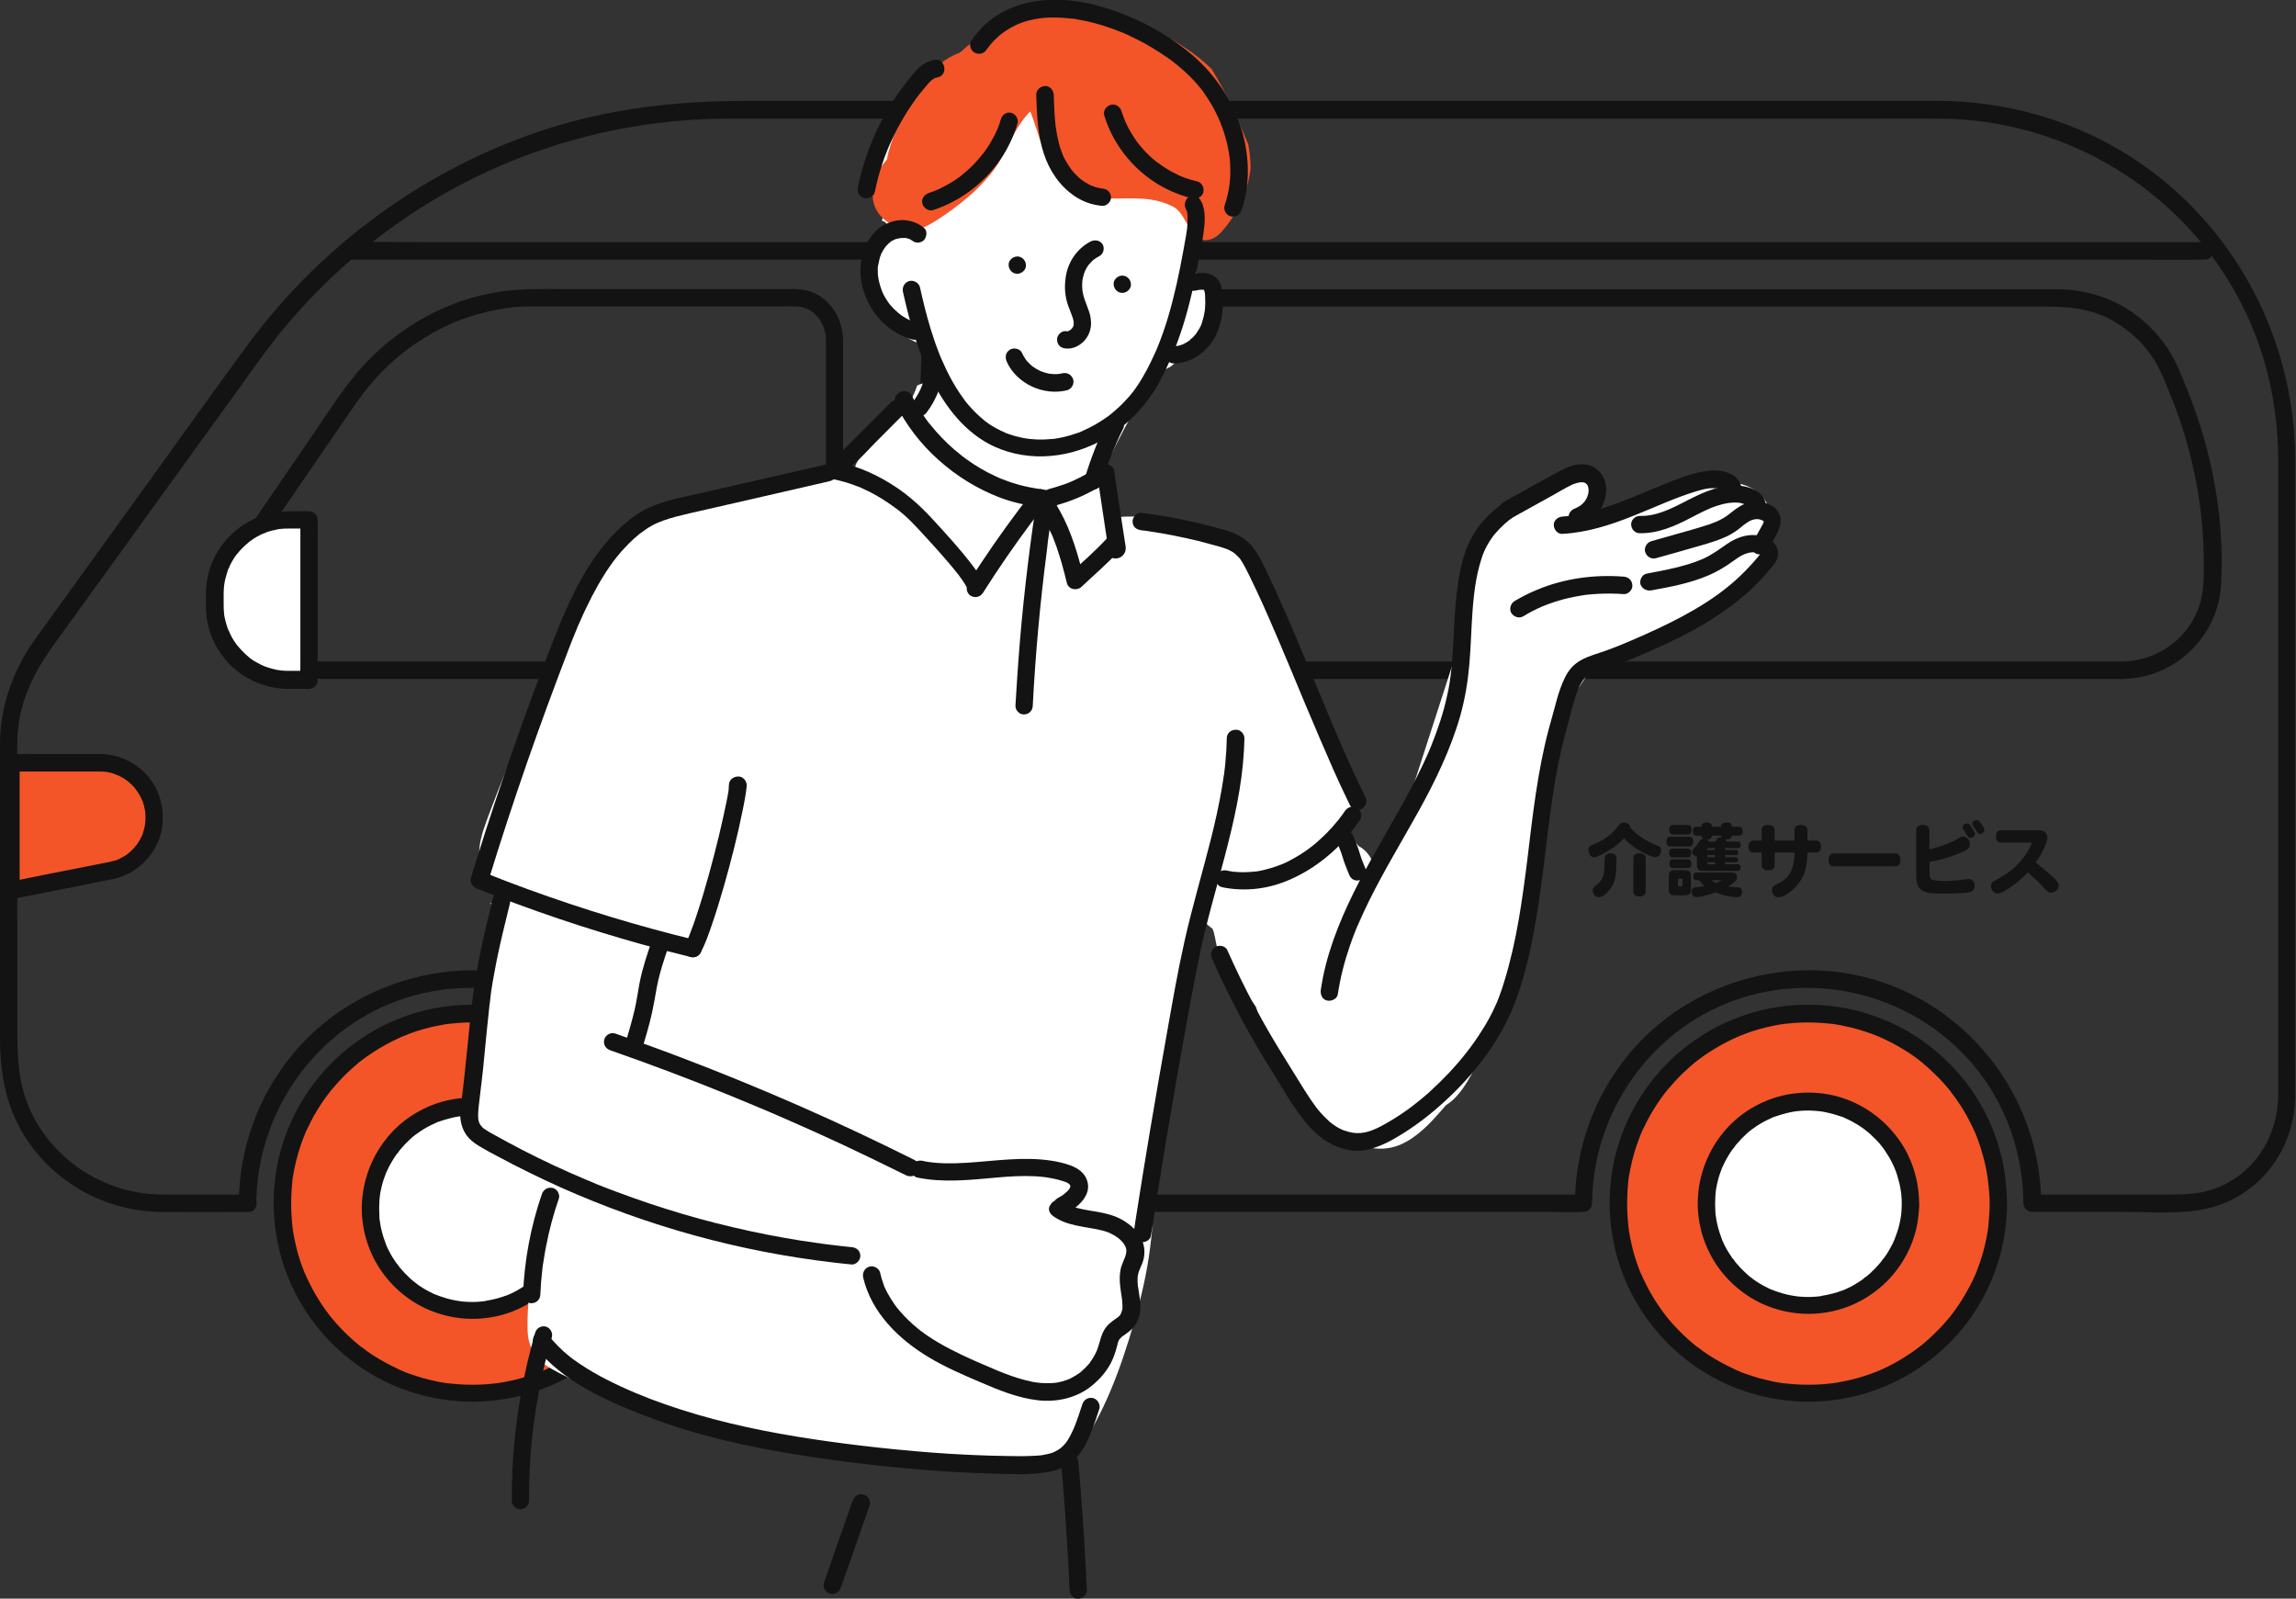 <?xml version="1.0" encoding="utf-8"?>
<!-- Generator: Adobe Illustrator 27.9.3, SVG Export Plug-In . SVG Version: 9.03 Build 53313)  -->
<svg version="1.1" id="レイヤー_1" xmlns="http://www.w3.org/2000/svg" xmlns:xlink="http://www.w3.org/1999/xlink" x="0px"
	 y="0px" viewBox="0 0 1379.7 960.6" style="enable-background:new 0 0 1379.7 960.6;" xml:space="preserve">
<rect x="0" y="0" width="1379.7" height="960.6" fill="#333333" stroke="none"/>
<style type="text/css">
	.st0{fill:none;}
	.st1{fill:#EDBDB8;}
	.st2{fill:#131313;}
	.st3{fill:#FFFFFF;}
	.st4{fill:#F35528;}
	.st5{fill:url(#Unnamed_Pattern_2);}
</style>
<pattern  x="-113.6" y="-133.4" width="28.8" height="28.8" patternUnits="userSpaceOnUse" id="Unnamed_Pattern_2" viewBox="2.2 -31 28.8 28.8" style="overflow:visible;">
	<g>
		<rect x="2.2" y="-31" class="st0" width="28.8" height="28.8"/>
		<g>
			<path class="st1" d="M31,0c1.2,0,2.2-1,2.2-2.2c0-1.2-1-2.2-2.2-2.2c-1.2,0-2.2,1-2.2,2.2C28.8-1,29.8,0,31,0z"/>
			<path class="st1" d="M16.6,0c1.2,0,2.2-1,2.2-2.2c0-1.2-1-2.2-2.2-2.2c-1.2,0-2.2,1-2.2,2.2C14.4-1,15.4,0,16.6,0z"/>
			<path class="st1" d="M31-14.4c1.2,0,2.2-1,2.2-2.2c0-1.2-1-2.2-2.2-2.2c-1.2,0-2.2,1-2.2,2.2C28.8-15.4,29.8-14.4,31-14.4z"/>
			<path class="st1" d="M16.6-14.4c1.2,0,2.2-1,2.2-2.2c0-1.2-1-2.2-2.2-2.2c-1.2,0-2.2,1-2.2,2.2C14.4-15.4,15.4-14.4,16.6-14.4z"
				/>
			<path class="st1" d="M9.4-7.2c1.2,0,2.2-1,2.2-2.2c0-1.2-1-2.2-2.2-2.2c-1.2,0-2.2,1-2.2,2.2C7.2-8.2,8.2-7.2,9.4-7.2z"/>
			<path class="st1" d="M23.8-7.2c1.2,0,2.2-1,2.2-2.2c0-1.2-1-2.2-2.2-2.2c-1.2,0-2.2,1-2.2,2.2C21.6-8.2,22.6-7.2,23.8-7.2z"/>
			<path class="st1" d="M9.4-21.6c1.2,0,2.2-1,2.2-2.2c0-1.2-1-2.2-2.2-2.2c-1.2,0-2.2,1-2.2,2.2C7.2-22.6,8.2-21.6,9.4-21.6z"/>
			<path class="st1" d="M23.8-21.6c1.2,0,2.2-1,2.2-2.2c0-1.2-1-2.2-2.2-2.2c-1.2,0-2.2,1-2.2,2.2C21.6-22.6,22.6-21.6,23.8-21.6z"
				/>
		</g>
		<g>
			<path class="st1" d="M2.2,0c1.2,0,2.2-1,2.2-2.2c0-1.2-1-2.2-2.2-2.2C1-4.3,0-3.4,0-2.2C0-1,1,0,2.2,0z"/>
			<path class="st1" d="M2.2-14.4c1.2,0,2.2-1,2.2-2.2c0-1.2-1-2.2-2.2-2.2c-1.2,0-2.2,1-2.2,2.2C0-15.4,1-14.4,2.2-14.4z"/>
		</g>
		<g>
			<path class="st1" d="M31-28.8c1.2,0,2.2-1,2.2-2.2c0-1.2-1-2.2-2.2-2.2c-1.2,0-2.2,1-2.2,2.2C28.8-29.8,29.8-28.8,31-28.8z"/>
			<path class="st1" d="M16.6-28.8c1.2,0,2.2-1,2.2-2.2c0-1.2-1-2.2-2.2-2.2c-1.2,0-2.2,1-2.2,2.2C14.4-29.8,15.4-28.8,16.6-28.8z"
				/>
		</g>
		<g>
			<path class="st1" d="M2.2-28.8c1.2,0,2.2-1,2.2-2.2c0-1.2-1-2.2-2.2-2.2C1-33.1,0-32.2,0-31C0-29.8,1-28.8,2.2-28.8z"/>
		</g>
	</g>
</pattern>
<g>
	<g>
		<g>
			<path class="st0" d="M149.1,723.1h-52c-50.7,0-91.8-41.1-91.8-91.8V445.8c0-19.3,6.1-38.1,17.4-53.7l129.5-179.2
				c65.2-90.3,169.2-145.4,280.6-146.7c1.5,0,3,0,4.5,0h728.7c64.2,0,124.8,29.6,164.4,80.1c14.3,18.3,25.4,38.8,32.9,60.6
				c7.5,21.7,11.4,44.7,11.4,68v384.8c0,35.1-28.4,63.5-63.5,63.5h-89.4c0-74.5-60.4-134.8-134.8-134.8s-134.8,60.4-134.8,134.8
				H418.8c0-74.5-60.4-134.8-134.8-134.8S149.1,648.6,149.1,723.1z"/>
			<path class="st2" d="M149.1,717.8c-17.3,0-34.5,0.1-51.8,0c-33.2-0.3-63.6-19-78.3-48.9c-8.2-16.7-8.6-34.1-8.6-52.1
				c0-20.7,0-41.3,0-62c0-36.3-0.3-72.6,0-108.9c0.2-22.3,9.1-40.7,21.8-58.3c10.3-14.3,20.7-28.6,31-42.9c26.7-37,53.5-74,80.2-111
				c7.4-10.3,14.7-20.7,22.5-30.6c24.1-30.3,53.2-56.6,85.8-77.5c55.6-35.5,120.3-54.3,186.2-54.3c16.3,0,32.5,0,48.8,0
				c35.2,0,70.5,0,105.7,0c46.7,0,93.5,0,140.2,0c50.1,0,100.1,0,150.2,0c45.9,0,91.7,0,137.6,0c34,0,68,0,101.9,0
				c14.4,0,28.7-0.1,43.1,0c75.9,0.3,146.6,43.1,181.3,110.8c15.1,29.3,22.3,61.8,22.3,94.7c0,9.5,0,19,0,28.5c0,41.5,0,83,0,124.5
				c0,48.6,0,97.1,0,145.7c0,27.4,0.1,54.9,0,82.3c-0.1,24.8-14.1,47.6-37.9,56.4c-9,3.3-18.1,3.6-27.5,3.6c-10.5,0-20.9,0-31.4,0
				c-16.9,0-33.9,0-50.8,0c1.8,1.8,3.5,3.5,5.2,5.2c-0.4-58.1-36.7-110.8-91.3-131.3c-54.8-20.6-118.9-3.5-156.3,41.5
				c-21,25.3-32.4,57-32.6,89.8c1.8-1.8,3.5-3.5,5.2-5.2c-17.6,0-35.2,0-52.8,0c-42.5,0-85.1,0-127.6,0c-51.3,0-102.5,0-153.8,0
				c-44.3,0-88.7,0-133,0c-14.7,0-29.5,0-44.2,0c-6.3,0-14.5-1.4-20.8,0c-0.3,0.1-0.6,0-0.9,0c1.8,1.8,3.5,3.5,5.2,5.2
				c-0.4-58.1-36.7-110.8-91.3-131.3c-54.8-20.6-118.9-3.5-156.3,41.5c-21,25.3-32.4,57-32.6,89.8c0,6.8,10.5,6.8,10.5,0
				c0.4-53.8,34.3-103.4,85.3-121.8c51-18.4,108.9-2.7,143.8,38.7c19.5,23.2,29.9,52.8,30.1,83.1c0,2.8,2.4,5.2,5.2,5.2
				c17.6,0,35.2,0,52.8,0c42.5,0,85.1,0,127.6,0c51.3,0,102.5,0,153.8,0c44.3,0,88.7,0,133,0c14.7,0,29.5,0,44.2,0
				c6.9,0,13.9,0.5,20.8,0c0.3,0,0.6,0,0.9,0c2.9,0,5.2-2.4,5.2-5.2c0.4-53.8,34.3-103.4,85.3-121.8c51-18.4,108.9-2.7,143.8,38.7
				c19.5,23.2,29.9,52.8,30.1,83.1c0,2.8,2.4,5.2,5.2,5.2c18.3,0,36.6,0,54.9,0c20,0,42.2,2.5,61-5.4c25.9-10.8,42-36.3,42.2-64.1
				c0.1-8.4,0-16.9,0-25.3c0-41.4,0-82.9,0-124.3c0-49.3,0-98.7,0-148c0-28.3,0-56.5,0-84.8c-0.1-75.4-39.3-146.6-104.2-185.4
				c-33.1-19.8-71.2-30.1-109.7-30.3c-3.6,0-7.2,0-10.8,0c-24.9,0-49.7,0-74.6,0c-41.4,0-82.7,0-124.1,0c-50,0-100,0-150.1,0
				c-50.3,0-100.6,0-150.8,0c-42.3,0-84.6,0-126.9,0c-26.1,0-52.1,0-78.2,0c-38.6,0-76.6,3.6-113.8,14.6
				c-74.5,22.2-140.4,68.9-186.6,131.3c-19.8,26.7-39,53.9-58.5,80.9c-23.7,32.8-47.4,65.6-71.1,98.5C7.4,404.2,0.1,424.6,0,447.1
				c0,15,0,30,0,45C0,536,0,580,0,623.9c0,22.1,4,43.3,16.8,61.9c18.3,26.7,48.5,42.3,80.8,42.5c17.2,0.1,34.3,0,51.5,0
				C155.9,728.3,155.9,717.8,149.1,717.8z"/>
		</g>
		<g>
			<path class="st2" d="M478.3,397.5c-5.5,0-11,0-16.6,0c-14.2,0-28.3,0-42.5,0c-19.2,0-38.3,0-57.5,0c-20.6,0-41.3,0-61.9,0
				c-18.6,0-37.2,0-55.7,0c-12.8,0-25.7,0-38.5,0c-3.2,0-6.3,0-9.5,0c-0.6,0-1.2,0-1.8,0c-1.5,0-2.9-0.1-4.4-0.2
				c-0.5,0-0.9-0.1-1.4-0.2c1.1,0.1,0,0-0.2-0.1c-0.8-0.2-1.7-0.3-2.5-0.5c-1.6-0.4-3.3-0.8-4.9-1.4c-0.4-0.2-0.9-0.3-1.3-0.5
				c0,0-1.4-0.5-0.6-0.2c0.7,0.3-0.7-0.3-0.6-0.3c-0.4-0.2-0.8-0.4-1.2-0.6c-1.5-0.7-3-1.6-4.4-2.5c-0.6-0.4-1.3-0.8-1.9-1.3
				c-0.4-0.3-0.7-0.5-1.1-0.8c-1.2-0.9,0.8,0.7-0.4-0.3c-1.3-1.1-2.6-2.2-3.8-3.4c-1.2-1.2-2.4-2.5-3.5-3.8
				c-0.2-0.2-0.4-0.5-0.6-0.7c-1-1.2,0.6,0.8-0.3-0.4c-0.5-0.8-1.1-1.5-1.6-2.3c-1-1.5-1.9-3-2.7-4.5c-0.4-0.7-0.7-1.4-1.1-2.1
				c-0.2-0.4-0.3-0.7-0.5-1.1c-0.1-0.2-0.2-0.4-0.3-0.7c0.2,0.5,0.2,0.5,0-0.1c-1.3-3.4-2.4-6.8-3-10.4c-0.6-3.1-0.9-6.6-0.8-10.6
				c0.2-8.9,2.7-17.5,7.3-25.2c2.3-3.9,5.1-7.5,7.6-11.3c5-7.3,10-14.6,15-21.9c10-14.5,19.9-29.1,29.9-43.6
				c4.5-6.6,8.6-12.3,13.9-18.2c10.7-12,22.3-21.2,36.3-28.9c3.4-1.9,6.9-3.6,10.4-5.1c-0.1,0.1,1.5-0.6,0.8-0.4
				c-0.6,0.3,1-0.4,0.8-0.3c0.9-0.4,1.8-0.7,2.7-1.1c1.9-0.7,3.8-1.4,5.7-2c7.3-2.4,14.8-4.2,22.5-5.3c1.7-0.2-0.6,0.1,0.4-0.1
				c0.4-0.1,0.9-0.1,1.3-0.2c0.9-0.1,1.7-0.2,2.6-0.3c2.1-0.2,4.2-0.4,6.3-0.4c2-0.1,4-0.1,6-0.1c1,0,1.9,0,2.9,0
				c13.5,0,26.9,0,40.4,0c20.3,0,40.6,0,60.9,0c15.5,0,31,0,46.5,0c2.9,0,5.9-0.1,8.8,0.1c0.2,0,1,0.1,0,0c0.5,0.1,0.9,0.2,1.4,0.3
				c0.7,0.2,1.5,0.4,2.2,0.6c0.1,0,1.6,0.6,0.5,0.1c0.3,0.1,0.6,0.3,0.8,0.4c0.9,0.4,1.7,0.9,2.6,1.5c0.3,0.2,0.6,0.4,0.9,0.7
				c-0.9-0.7,0.3,0.2,0.4,0.3c0.6,0.5,1.1,1,1.7,1.6c0.2,0.2,1.6,1.9,1,1.1c0.6,0.8,1.2,1.7,1.7,2.6c0.4,0.8,0.8,1.5,1.2,2.3
				c-0.4-0.8,0-0.1,0,0.1c0.2,0.5,0.3,0.9,0.5,1.4c0.3,0.8,0.5,1.6,0.7,2.4c0.1,0.5,0.2,1,0.3,1.5c0.1,0.6,0.1,0.7,0,0.1
				c0,0.3,0.1,0.5,0.1,0.8c0.1,0.9,0.1,1.7,0.1,2.6c0,9.9,0,19.7,0,29.6c0,19.3,0,38.7,0,58c0,19.1,0,38.2,0,57.3
				c0,9.3,0.1,18.6,0,27.9c0,0,0,0.1,0,0.1c0,0.9-0.1,1.7-0.1,2.6c-0.1,1.6,0.2-1-0.1,0.6c-0.1,0.3-0.1,0.7-0.2,1
				c-0.2,0.9-0.4,1.8-0.7,2.6c-0.1,0.4-0.3,0.8-0.4,1.2c0,0.1-0.7,1.6-0.2,0.5c-0.7,1.4-1.4,2.8-2.3,4.1c-0.1,0.1-1,1.3-0.3,0.4
				c-0.3,0.4-0.6,0.7-0.9,1.1c-0.5,0.6-1.1,1.1-1.6,1.6c-0.3,0.3-0.6,0.5-0.9,0.7c-0.7,0.6,1-0.6-0.2,0.2c-0.6,0.4-1.3,0.8-1.9,1.2
				c-0.4,0.2-0.8,0.4-1.2,0.6c-0.1,0.1-1.5,0.6-0.4,0.2c-0.7,0.3-1.4,0.5-2.2,0.7c-0.7,0.2-1.5,0.4-2.3,0.5c1.2-0.2-0.3,0-0.5,0
				C479.3,397.4,478.8,397.4,478.3,397.5c-2.8,0-5.2,2.4-5.2,5.2c0,2.8,2.4,5.3,5.2,5.2c16.4-0.2,28.2-14.7,28.3-30.5
				c0-2.5,0-5,0-7.5c0-15.3,0-30.7,0-46c0-20.7,0-41.3,0-62c0-16,0-32,0-48c0-3.1,0-6.2,0-9.4c0-13.3-8.3-26.5-21.6-29.9
				c-4.1-1.1-8.4-0.9-12.6-0.9c-6.2,0-12.5,0-18.7,0c-19.4,0-38.8,0-58.3,0c-18.7,0-37.4,0-56,0c-12.6,0-25.2-0.4-37.8,1.4
				c-31.9,4.4-61.5,20.9-83.3,44.6c-11,12-19.7,26-28.9,39.4c-10.9,15.9-21.8,31.8-32.6,47.7c-2.7,3.9-5.5,7.7-7.9,11.8
				c-9.1,15.5-10.9,35.1-4.9,52c5,13.9,15,26.2,28.5,32.5c7.2,3.4,14.8,4.9,22.7,4.9c8.2,0,16.4,0,24.7,0c16.1,0,32.2,0,48.3,0
				c20.2,0,40.5,0,60.7,0c20.7,0,41.3,0,62,0c17.4,0,34.7,0,52.1,0c10.4,0,20.7,0,31.1,0c1.4,0,2.8,0,4.2,0c2.8,0,5.2-2.4,5.2-5.2
				C483.6,399.9,481.2,397.5,478.3,397.5z"/>
		</g>
		<g>
			<path class="st2" d="M1275.1,397.5c-8.2,0-16.4,0-24.6,0c-21.8,0-43.6,0-65.4,0c-31,0-62,0-93,0c-36.1,0-72.2,0-108.4,0
				c-36.7,0-73.4,0-110.2,0c-33.2,0-66.3,0-99.5,0c-25.3,0-50.7,0-76,0c-13.2,0-26.5,0-39.7,0c-8.9,0-17.5-1.5-25.4-6.1
				c-10.4-6.1-17.9-16.3-20.8-28c-1.1-4.7-1.2-9.4-1.2-14.2c0-31.4,0-62.8,0-94.2c0-8.9-0.1-17.9,0-26.8c0.3-24.2,20.4-43.7,44.5-44
				c9-0.1,18,0,27,0c23,0,46.1,0,69.1,0c32.2,0,64.5,0,96.7,0c36.6,0,73.1,0,109.7,0c36.1,0,72.1,0,108.2,0c30.7,0,61.4,0,92,0
				c20.4,0,40.9,0,61.3,0c16.1,0,31.7-0.6,46.7,6.7c11.5,5.6,21.4,14.3,28.2,25.1c4.7,7.5,7.7,15.9,11,24
				c12.7,31.9,19.2,66.1,19,100.4c0,7.5-0.1,15-2.3,22.3c-1.9,6.4-5.2,12.4-9.6,17.5C1303,391.2,1289.5,397.3,1275.1,397.5
				c-6.8,0.1-6.8,10.6,0,10.5c31.6-0.3,57.8-25.2,59.6-56.8c1.9-34.7-3.7-70.4-15.2-103.2c-3.3-9.5-7-18.9-11.1-28
				c-5.5-12.4-14.4-23-25.2-31c-13.7-10.2-30.5-15.2-47.4-15.2c-12.2,0-24.4,0-36.6,0c-25.6,0-51.2,0-76.8,0c-34.1,0-68.2,0-102.4,0
				c-37.5,0-75,0-112.4,0c-35.7,0-71.5,0-107.2,0c-28.9,0-57.8,0-86.7,0c-16.9,0-33.9,0-50.8,0c-2.4,0-4.9,0-7.3,0
				c-25.9,0.2-49.3,18.9-54,44.6c-1.9,10.3-1,21.3-1,31.7c0,17.7,0,35.3,0,53c0,14.7,0,29.5,0,44.2c0,3.9-0.1,7.8,0.4,11.8
				c1.5,12.8,7.3,24.9,16.7,33.8c10.7,10.1,24.6,15.1,39.3,15.1c4.1,0,8.2,0,12.3,0c19.1,0,38.2,0,57.3,0c29.6,0,59.2,0,88.7,0
				c35.8,0,71.7,0,107.5,0c37.5,0,75,0,112.6,0c34.7,0,69.5,0,104.2,0c27.5,0,54.9,0,82.4,0c15.7,0,31.4,0,47.1,0c2.1,0,4.1,0,6.2,0
				C1281.8,408,1281.8,397.5,1275.1,397.5z"/>
		</g>
		<g>
		</g>
		<g>
		</g>
		<g>
			
				<ellipse transform="matrix(0.707 -0.707 0.707 0.707 -430.298 413.448)" class="st3" cx="283.9" cy="726.1" rx="114.1" ry="114.1"/>
		</g>
		<g>
			
				<ellipse transform="matrix(0.707 -0.707 0.707 0.707 -192.994 980.219)" class="st3" cx="1086.7" cy="723.1" rx="114.1" ry="114.1"/>
		</g>
		<g>
			
				<ellipse transform="matrix(0.707 -0.707 0.707 0.707 -428.13 412.55)" class="st4" cx="283.9" cy="723.1" rx="114.1" ry="114.1"/>
			<path class="st2" d="M392.8,723.1c0,3-0.1,6.1-0.4,9.1c-0.1,1.5-0.3,3-0.4,4.5c0,0.3-0.1,0.7-0.1,1c-0.1,1,0.1-1,0,0
				c-0.1,0.7-0.2,1.5-0.3,2.2c-0.9,5.8-2.3,11.5-4.1,17.1c-0.9,2.7-1.9,5.4-2.9,8c-0.1,0.2-0.1,0.3-0.2,0.5
				c-0.2,0.5,0.2-0.5,0.2-0.5c-0.2,0.3-0.3,0.7-0.5,1.1c-0.3,0.7-0.6,1.3-0.9,2c-0.6,1.3-1.2,2.6-1.9,3.9c-2.6,5-5.5,9.9-8.8,14.5
				c-0.8,1.2-1.7,2.3-2.5,3.4c-0.3,0.5,0.3-0.4,0.3-0.4c-0.1,0.1-0.2,0.3-0.3,0.4c-0.2,0.3-0.4,0.5-0.6,0.8c-0.5,0.6-1,1.2-1.5,1.8
				c-1.8,2.1-3.6,4.2-5.6,6.2c-2,2-4,4-6.1,5.9c-1.1,0.9-2.1,1.9-3.2,2.8c-0.5,0.4-1,0.8-1.5,1.2c-0.3,0.2-0.6,0.5-0.9,0.7
				c-0.9,0.7,0.6-0.4-0.1,0.1c-4.5,3.4-9.2,6.5-14.2,9.3c-2.5,1.4-5.1,2.7-7.7,3.9c-0.6,0.3-1.2,0.5-1.8,0.8
				c-0.3,0.1-0.6,0.3-0.9,0.4c-0.5,0.2,0.5-0.2,0.5-0.2c-0.2,0-0.5,0.2-0.8,0.3c-1.3,0.5-2.6,1-3.9,1.5c-5.5,2-11.1,3.6-16.9,4.7
				c-1.5,0.3-2.9,0.5-4.4,0.8c-0.7,0.1-1.4,0.2-2,0.3c-1,0.1,1-0.1,0,0c-0.4,0-0.8,0.1-1.2,0.1c-3,0.4-6,0.6-9,0.7
				c-6,0.2-12,0-18-0.7c-0.3,0-0.7-0.1-1-0.1c-0.9-0.1,1.1,0.2-0.1,0c-0.7-0.1-1.5-0.2-2.2-0.3c-1.5-0.2-2.9-0.5-4.4-0.8
				c-2.9-0.6-5.7-1.3-8.6-2.1c-2.7-0.8-5.5-1.7-8.1-2.6c-1.4-0.5-2.7-1-4-1.6c-0.1-0.1-0.3-0.2-0.5-0.2c0,0,1,0.4,0.5,0.2
				c-0.3-0.1-0.6-0.3-0.9-0.4c-0.7-0.3-1.4-0.6-2.1-1c-5.1-2.4-10.1-5.1-14.9-8.2c-1.2-0.8-2.4-1.6-3.5-2.4
				c-1.1-0.8-2.2-1.9-3.4-2.5c0,0,0.9,0.7,0.4,0.3c-0.1-0.1-0.3-0.2-0.4-0.3c-0.3-0.2-0.5-0.4-0.8-0.6c-0.6-0.5-1.2-1-1.8-1.5
				c-1-0.9-2.1-1.8-3.1-2.7c-4.2-3.8-8.2-7.9-11.8-12.3c-0.4-0.5-0.8-1-1.2-1.5c-0.2-0.3-0.4-0.5-0.6-0.8c-0.8-1,0.6,0.8-0.2-0.2
				c-0.8-1.1-1.6-2.2-2.4-3.3c-1.6-2.3-3.2-4.7-4.7-7.2c-1.5-2.5-2.9-5-4.1-7.5c-0.6-1.3-1.3-2.6-1.9-3.9c-0.3-0.6-0.5-1.2-0.8-1.8
				c-0.1-0.3-0.2-0.6-0.4-0.9c0,0,0.4,1,0.2,0.5c-0.1-0.2-0.2-0.4-0.3-0.6c-2.2-5.4-4-10.9-5.3-16.6c-0.7-2.8-1.2-5.7-1.7-8.5
				c-0.1-0.7-0.2-1.5-0.3-2.2c-0.1-0.6,0.1,0.6,0.1,0.5c0-0.2,0-0.3-0.1-0.5c-0.1-0.4-0.1-0.8-0.1-1.2c-0.2-1.5-0.3-3-0.4-4.5
				c-0.5-6-0.4-12,0-18c0.1-1.5,0.3-3,0.4-4.5c0-0.3,0.1-0.7,0.1-1c0.1-0.6-0.1,0.6-0.1,0.5c0-0.2,0-0.3,0.1-0.5
				c0.1-0.8,0.2-1.6,0.4-2.4c0.5-2.9,1.1-5.8,1.8-8.7c1.4-5.6,3.2-11.1,5.4-16.4c0.4-0.9-0.4,0.9,0,0c0.1-0.3,0.3-0.6,0.4-0.9
				c0.3-0.7,0.6-1.4,1-2.1c0.6-1.3,1.2-2.5,1.8-3.7c1.3-2.6,2.7-5.1,4.2-7.5c1.5-2.4,3-4.8,4.7-7.1c0.4-0.5,0.8-1.1,1.2-1.6
				c0.2-0.3,0.4-0.5,0.6-0.8c0.1-0.1,0.2-0.3,0.3-0.4c0.1-0.1,0.7-0.9,0.2-0.2c-0.5,0.7,0.2-0.2,0.3-0.4c0.2-0.3,0.4-0.5,0.6-0.8
				c0.4-0.6,0.9-1.1,1.4-1.6c3.6-4.4,7.6-8.5,11.8-12.2c1.1-0.9,2.1-1.9,3.2-2.8c0.5-0.4,1-0.8,1.5-1.2c0.3-0.2,0.5-0.4,0.8-0.6
				c0.7-0.5-0.8,0.6,0.1-0.1c2.3-1.7,4.6-3.4,7-4.9c4.8-3.1,9.7-5.8,14.9-8.2c0.7-0.3,1.3-0.6,2-0.9c0.2-0.1,1.2-0.5,0.4-0.2
				c-0.8,0.3,0.4-0.2,0.6-0.2c1.3-0.5,2.7-1.1,4-1.6c2.7-1,5.5-1.9,8.3-2.7c2.8-0.8,5.6-1.4,8.4-2c1.5-0.3,2.9-0.5,4.4-0.8
				c0.7-0.1,1.4-0.2,2-0.3c0.7-0.1-1.1,0.1-0.4,0.1c0.2,0,0.3,0,0.5-0.1c0.4,0,0.8-0.1,1.2-0.1c6-0.7,12-0.9,18-0.6
				c3,0.1,6,0.4,9,0.7c0.3,0,0.7,0.1,1,0.1c0,0-1.1-0.2-0.5-0.1c0.2,0,0.3,0,0.5,0.1c0.8,0.1,1.6,0.2,2.4,0.4
				c1.4,0.2,2.8,0.5,4.2,0.8c5.7,1.2,11.4,2.8,16.8,4.8c1.4,0.5,2.7,1.1,4,1.6c0.5,0.2-0.5-0.2-0.5-0.2c0.1,0.1,0.3,0.1,0.5,0.2
				c0.3,0.1,0.6,0.3,0.9,0.4c0.7,0.3,1.3,0.6,2,0.9c2.6,1.2,5.2,2.5,7.7,3.9c2.5,1.4,4.9,2.9,7.3,4.4c1.2,0.8,2.4,1.6,3.5,2.4
				c0.5,0.4,1.1,0.8,1.6,1.2c0.3,0.2,0.5,0.4,0.8,0.6c0.2,0.1,1.2,0.9,0.5,0.4c-0.6-0.5,0.3,0.2,0.5,0.4c0.3,0.2,0.5,0.4,0.8,0.6
				c0.6,0.4,1.1,0.9,1.6,1.4c1.1,0.9,2.2,1.8,3.2,2.8c2.1,1.9,4.1,3.9,6.1,5.9c1.9,2,3.8,4.1,5.5,6.2c0.5,0.5,0.9,1.1,1.3,1.7
				c0.2,0.3,0.4,0.5,0.6,0.8c0.4,0.4-0.3-0.4-0.3-0.4c0.1,0.2,0.3,0.4,0.4,0.5c0.9,1.1,1.7,2.3,2.5,3.4c3.3,4.6,6.2,9.5,8.7,14.6
				c0.6,1.3,1.3,2.6,1.9,3.9c0.3,0.6,0.5,1.2,0.8,1.8c0.1,0.2,0.2,0.4,0.3,0.6c0.2,0.5-0.2-0.5-0.2-0.5c0,0.3,0.3,0.8,0.4,1.1
				c1.1,2.7,2.1,5.4,2.9,8.2c1.8,5.5,3.1,11.2,4,17c0.1,0.7,0.2,1.4,0.3,2c0,0-0.1-1.1-0.1-0.5c0,0.2,0,0.3,0.1,0.5
				c0,0.4,0.1,0.8,0.1,1.2c0.2,1.4,0.3,2.8,0.4,4.1C392.7,717.1,392.8,720.1,392.8,723.1c0,2.7,2.4,5.4,5.2,5.2
				c2.8-0.1,5.3-2.3,5.2-5.2c0-12.4-1.9-24.9-5.7-36.7c-3.7-11.4-9.1-22.4-16.1-32.2c-7.1-10-15.6-18.7-25.4-26.2
				c-9.5-7.3-20.1-13-31.4-17.1c-11.6-4.3-23.9-6.6-36.2-7.1c-12.5-0.5-25.2,1-37.2,4.4c-11.5,3.3-22.7,8.3-32.7,14.9
				c-9.9,6.5-18.9,14.5-26.5,23.6c-7.9,9.6-14.2,20.1-18.9,31.6c-4.7,11.4-7.4,23.5-8.3,35.7c-1,12.5,0.1,25.2,3.1,37.3
				c2.8,11.7,7.5,23,13.8,33.3c6.2,10.2,13.9,19.5,22.8,27.4c8.9,7.9,19,14.6,29.8,19.5c11.5,5.2,23.6,8.5,36.2,10
				c12.5,1.5,25.2,0.8,37.5-1.7c11.9-2.4,23.5-6.7,34.1-12.7c10.4-5.8,19.9-13.2,28.1-21.7c8.2-8.6,15.2-18.4,20.5-29.1
				c5.4-10.9,9.3-22.7,11.1-34.8c0.9-6.2,1.5-12.4,1.5-18.7c0-2.7-2.4-5.4-5.2-5.2C395.2,718,392.8,720.1,392.8,723.1z"/>
		</g>
		<g>
			
				<ellipse transform="matrix(0.707 -0.707 0.707 0.707 -192.994 980.219)" class="st4" cx="1086.7" cy="723.1" rx="114.1" ry="114.1"/>
			<path class="st2" d="M1195.6,723.1c0,3-0.1,6.1-0.4,9.1c-0.1,1.5-0.3,3-0.4,4.5c0,0.3-0.1,0.7-0.1,1c-0.1,1,0.1-1,0,0
				c-0.1,0.7-0.2,1.5-0.3,2.2c-0.9,5.8-2.3,11.5-4.1,17.1c-0.9,2.7-1.9,5.4-2.9,8c-0.1,0.2-0.1,0.3-0.2,0.5
				c-0.2,0.5,0.2-0.5,0.2-0.5c-0.2,0.3-0.3,0.7-0.5,1.1c-0.3,0.7-0.6,1.3-0.9,2c-0.6,1.3-1.2,2.6-1.9,3.9c-2.6,5-5.5,9.9-8.8,14.5
				c-0.8,1.2-1.7,2.3-2.5,3.4c-0.3,0.5,0.3-0.4,0.3-0.4c-0.1,0.1-0.2,0.3-0.3,0.4c-0.2,0.3-0.4,0.5-0.6,0.8c-0.5,0.6-1,1.2-1.5,1.8
				c-1.8,2.1-3.6,4.2-5.6,6.2c-2,2-4,4-6.1,5.9c-1.1,0.9-2.1,1.9-3.2,2.8c-0.5,0.4-1,0.8-1.5,1.2c-0.3,0.2-0.6,0.5-0.9,0.7
				c-0.9,0.7,0.6-0.4-0.1,0.1c-4.5,3.4-9.2,6.5-14.2,9.3c-2.5,1.4-5.1,2.7-7.7,3.9c-0.6,0.3-1.2,0.5-1.8,0.8
				c-0.3,0.1-0.6,0.3-0.9,0.4c-0.5,0.2,0.5-0.2,0.5-0.2c-0.2,0-0.5,0.2-0.8,0.3c-1.3,0.5-2.6,1-3.9,1.5c-5.5,2-11.1,3.6-16.9,4.7
				c-1.5,0.3-2.9,0.5-4.4,0.8c-0.7,0.1-1.4,0.2-2,0.3c-1,0.1,1-0.1,0,0c-0.4,0-0.8,0.1-1.2,0.1c-3,0.4-6,0.6-9,0.7
				c-6,0.2-12,0-18-0.7c-0.3,0-0.7-0.1-1-0.1c-0.9-0.1,1.1,0.2-0.1,0c-0.7-0.1-1.5-0.2-2.2-0.3c-1.5-0.2-2.9-0.5-4.4-0.8
				c-2.9-0.6-5.7-1.3-8.6-2.1c-2.7-0.8-5.5-1.7-8.1-2.6c-1.4-0.5-2.7-1-4-1.6c-0.1-0.1-0.3-0.2-0.5-0.2c0,0,1,0.4,0.5,0.2
				c-0.3-0.1-0.6-0.3-0.9-0.4c-0.7-0.3-1.4-0.6-2.1-1c-5.1-2.4-10.1-5.1-14.9-8.2c-1.2-0.8-2.4-1.6-3.5-2.4
				c-1.1-0.8-2.2-1.9-3.4-2.5c0,0,0.9,0.7,0.4,0.3c-0.1-0.1-0.3-0.2-0.4-0.3c-0.3-0.2-0.5-0.4-0.8-0.6c-0.6-0.5-1.2-1-1.8-1.5
				c-1-0.9-2.1-1.8-3.1-2.7c-4.2-3.8-8.2-7.9-11.8-12.3c-0.4-0.5-0.8-1-1.2-1.5c-0.2-0.3-0.4-0.5-0.6-0.8c-0.8-1,0.6,0.8-0.2-0.2
				c-0.8-1.1-1.6-2.2-2.4-3.3c-1.6-2.3-3.2-4.7-4.7-7.2c-1.5-2.5-2.9-5-4.1-7.5c-0.6-1.3-1.3-2.6-1.9-3.9c-0.3-0.6-0.5-1.2-0.8-1.8
				c-0.1-0.3-0.2-0.6-0.4-0.9c0,0,0.4,1,0.2,0.5c-0.1-0.2-0.2-0.4-0.3-0.6c-2.2-5.4-4-10.9-5.3-16.6c-0.7-2.8-1.2-5.7-1.7-8.5
				c-0.1-0.7-0.2-1.5-0.3-2.2c-0.1-0.6,0.1,0.6,0.1,0.5c0-0.2,0-0.3-0.1-0.5c-0.1-0.4-0.1-0.8-0.1-1.2c-0.2-1.5-0.3-3-0.4-4.5
				c-0.5-6-0.4-12,0-18c0.1-1.5,0.3-3,0.4-4.5c0-0.3,0.1-0.7,0.1-1c0.1-0.6-0.1,0.6-0.1,0.5c0-0.2,0-0.3,0.1-0.5
				c0.1-0.8,0.2-1.6,0.4-2.4c0.5-2.9,1.1-5.8,1.8-8.7c1.4-5.6,3.2-11.1,5.4-16.4c0.4-0.9-0.4,0.9,0,0c0.1-0.3,0.3-0.6,0.4-0.9
				c0.3-0.7,0.6-1.4,1-2.1c0.6-1.3,1.2-2.5,1.8-3.7c1.3-2.6,2.7-5.1,4.2-7.5c1.5-2.4,3-4.8,4.7-7.1c0.4-0.5,0.8-1.1,1.2-1.6
				c0.2-0.3,0.4-0.5,0.6-0.8c0.1-0.1,0.2-0.3,0.3-0.4c0.1-0.1,0.7-0.9,0.2-0.2c-0.5,0.7,0.2-0.2,0.3-0.4c0.2-0.3,0.4-0.5,0.6-0.8
				c0.4-0.6,0.9-1.1,1.4-1.6c3.6-4.4,7.6-8.5,11.8-12.2c1.1-0.9,2.1-1.9,3.2-2.8c0.5-0.4,1-0.8,1.5-1.2c0.3-0.2,0.5-0.4,0.8-0.6
				c0.7-0.5-0.8,0.6,0.1-0.1c2.3-1.7,4.6-3.4,7-4.9c4.8-3.1,9.7-5.8,14.9-8.2c0.7-0.3,1.3-0.6,2-0.9c0.2-0.1,1.2-0.5,0.4-0.2
				c-0.8,0.3,0.4-0.2,0.6-0.2c1.3-0.5,2.7-1.1,4-1.6c2.7-1,5.5-1.9,8.3-2.7c2.8-0.8,5.6-1.4,8.4-2c1.5-0.3,2.9-0.5,4.4-0.8
				c0.7-0.1,1.4-0.2,2-0.3c0.7-0.1-1.1,0.1-0.4,0.1c0.2,0,0.3,0,0.5-0.1c0.4,0,0.8-0.1,1.2-0.1c6-0.7,12-0.9,18-0.6
				c3,0.1,6,0.4,9,0.7c0.3,0,0.7,0.1,1,0.1c0,0-1.1-0.2-0.5-0.1c0.2,0,0.3,0,0.5,0.1c0.8,0.1,1.6,0.2,2.4,0.4
				c1.4,0.2,2.8,0.5,4.2,0.8c5.7,1.2,11.4,2.8,16.8,4.8c1.4,0.5,2.7,1.1,4,1.6c0.5,0.2-0.5-0.2-0.5-0.2c0.1,0.1,0.3,0.1,0.5,0.2
				c0.3,0.1,0.6,0.3,0.9,0.4c0.7,0.3,1.3,0.6,2,0.9c2.6,1.2,5.2,2.5,7.7,3.9c2.5,1.4,4.9,2.9,7.3,4.4c1.2,0.8,2.4,1.6,3.5,2.4
				c0.5,0.4,1.1,0.8,1.6,1.2c0.3,0.2,0.5,0.4,0.8,0.6c0.2,0.1,1.2,0.9,0.5,0.4c-0.6-0.5,0.3,0.2,0.5,0.4c0.3,0.2,0.5,0.4,0.8,0.6
				c0.6,0.4,1.1,0.9,1.6,1.4c1.1,0.9,2.2,1.8,3.2,2.8c2.1,1.9,4.1,3.9,6.1,5.9c1.9,2,3.8,4.1,5.5,6.2c0.5,0.5,0.9,1.1,1.3,1.7
				c0.2,0.3,0.4,0.5,0.6,0.8c0.4,0.4-0.3-0.4-0.3-0.4c0.1,0.2,0.3,0.4,0.4,0.5c0.9,1.1,1.7,2.3,2.5,3.4c3.3,4.6,6.2,9.5,8.7,14.6
				c0.6,1.3,1.3,2.6,1.9,3.9c0.3,0.6,0.5,1.2,0.8,1.8c0.1,0.2,0.2,0.4,0.3,0.6c0.2,0.5-0.2-0.5-0.2-0.5c0,0.3,0.3,0.8,0.4,1.1
				c1.1,2.7,2.1,5.4,2.9,8.2c1.8,5.5,3.1,11.2,4,17c0.1,0.7,0.2,1.4,0.3,2c0,0-0.1-1.1-0.1-0.5c0,0.2,0,0.3,0.1,0.5
				c0,0.4,0.1,0.8,0.1,1.2c0.2,1.4,0.3,2.8,0.4,4.1C1195.5,717.1,1195.6,720.1,1195.6,723.1c0,2.7,2.4,5.4,5.2,5.2
				c2.8-0.1,5.3-2.3,5.2-5.2c0-12.4-1.9-24.9-5.7-36.7c-3.7-11.4-9.1-22.4-16.1-32.2c-7.1-10-15.6-18.7-25.4-26.2
				c-9.5-7.3-20.1-13-31.4-17.1c-11.6-4.3-23.9-6.6-36.2-7.1c-12.5-0.5-25.2,1-37.2,4.4c-11.5,3.3-22.7,8.3-32.7,14.9
				c-9.9,6.5-18.9,14.5-26.5,23.6c-7.9,9.6-14.2,20.1-18.9,31.6c-4.7,11.4-7.4,23.5-8.3,35.7c-1,12.5,0.1,25.2,3.1,37.3
				c2.8,11.7,7.5,23,13.8,33.3c6.2,10.2,13.9,19.5,22.8,27.4c8.9,7.9,19,14.6,29.8,19.5c11.5,5.2,23.6,8.5,36.2,10
				c12.5,1.5,25.2,0.8,37.5-1.7c11.9-2.4,23.5-6.7,34.1-12.7c10.4-5.8,19.9-13.2,28.1-21.7c8.2-8.6,15.2-18.4,20.5-29.1
				c5.4-10.9,9.3-22.7,11.1-34.8c0.9-6.2,1.5-12.4,1.5-18.7c0-2.7-2.4-5.4-5.2-5.2C1198,718,1195.6,720.1,1195.6,723.1z"/>
		</g>
		<path class="st2" d="M555.4,153.6c-0.8,33.1-1.9,66.2-3,99.4c-1.1,32.2-2.2,64.3-3,96.5c-0.5,19.5-0.6,39.2-3.1,58.6
			c-2.3,17.7-7.2,35-14.8,51.2c-14.9,31.8-37.4,59.2-59.8,86c-22.7,27.2-46.1,54.6-74.8,75.7c-3.6,2.6-7.2,5.2-11,7.6
			c-5.6,3.7-0.4,12.8,5.3,9.1c30.6-20.1,55.7-46.9,79.3-74.7c23-27.2,46.6-54.7,63.7-86.1c8.7-15.9,15.6-32.8,19.5-50.5
			c4.2-19.5,5.2-39.5,5.8-59.4c0.9-34.1,1.9-68.2,3.1-102.2c1.1-32.1,2.2-64.3,3.1-96.4c0.1-4.9,0.3-9.9,0.4-14.8
			C566,146.9,555.5,146.9,555.4,153.6L555.4,153.6z"/>
		<path class="st2" d="M474.6,438.7c-3.3,0-6.6,0-10,0c-8,0-16,0-23.9,0c-9.7,0-19.3,0-29,0c-8.3,0-16.7,0-25,0c-4,0-8.1-0.2-12.2,0
			c-0.1,0-0.1,0-0.2,0c1.8,1.8,3.5,3.5,5.2,5.2c0-8.1,0-16.1,0-24.2c0-1.1,0-2.3,0-3.4c-1.8,1.8-3.5,3.5-5.2,5.2c3.3,0,6.6,0,10,0
			c8,0,16,0,23.9,0c9.7,0,19.3,0,29,0c8.3,0,16.7,0,25,0c4,0,8.1,0.2,12.2,0c0.1,0,0.1,0,0.2,0c-1.8-1.8-3.5-3.5-5.2-5.2
			c0,8.1,0,16.1,0,24.2c0,1.1,0,2.3,0,3.4c0,2.7,2.4,5.4,5.2,5.2c2.8-0.1,5.2-2.3,5.2-5.2c0-8.1,0-16.1,0-24.2c0-1.1,0-2.3,0-3.4
			c0-2.8-2.4-5.2-5.2-5.2c-3.3,0-6.6,0-10,0c-8,0-16,0-23.9,0c-9.7,0-19.3,0-29,0c-8.3,0-16.7,0-25,0c-4.1,0-8.1-0.1-12.2,0
			c-0.1,0-0.1,0-0.2,0c-2.8,0-5.2,2.4-5.2,5.2c0,8.1,0,16.1,0,24.2c0,1.1,0,2.3,0,3.4c0,2.8,2.4,5.2,5.2,5.2c3.3,0,6.6,0,10,0
			c8,0,16,0,23.9,0c9.7,0,19.3,0,29,0c8.3,0,16.7,0,25,0c4.1,0,8.1,0.1,12.2,0c0.1,0,0.1,0,0.2,0c2.7,0,5.4-2.4,5.2-5.2
			C479.7,441.1,477.5,438.7,474.6,438.7z"/>
		<g>
			<path class="st3" d="M185.9,408.4h-12.3c-24.5,0-44.4-19.9-44.4-44.4v-7.3c0-24.5,19.9-44.4,44.4-44.4h12.3V408.4z"/>
			<path class="st2" d="M185.9,403.1c-3.6,0-7.2,0-10.9,0c-2,0-4.1,0-6.1-0.2c-0.2,0-0.5-0.1-0.7-0.1c-0.6-0.1,0.6,0.1,0.5,0.1
				c-0.3-0.2-0.8-0.1-1.2-0.2c-0.8-0.1-1.7-0.3-2.5-0.5c-1.6-0.4-3.2-0.8-4.8-1.4c-0.3-0.1-0.6-0.2-0.9-0.3c-0.3-0.1-1-0.5-1.2-0.5
				c0,0,1,0.4,0.5,0.2c-0.1-0.1-0.3-0.1-0.5-0.2c-0.5-0.2-0.9-0.4-1.3-0.6c-1.4-0.7-2.8-1.5-4.2-2.3c-0.6-0.4-1.3-0.8-1.9-1.3
				c-0.3-0.2-0.6-0.4-0.9-0.7c-1-0.7,0.7,0.6-0.2-0.2c-1.2-1-2.4-2-3.5-3.2c-1.1-1.1-2.2-2.3-3.2-3.5c-0.1-0.2-0.3-0.3-0.4-0.5
				c-0.4-0.4,0.3,0.4,0.3,0.4c-0.1-0.3-0.5-0.7-0.7-0.9c-0.5-0.7-0.9-1.3-1.4-2c-0.9-1.4-1.7-2.8-2.4-4.3c-0.3-0.6-0.5-1.7-1-2.1
				c0,0,0.4,1,0.2,0.5c-0.1-0.2-0.2-0.4-0.2-0.6c-0.2-0.4-0.3-0.8-0.5-1.2c-0.5-1.5-1-3.1-1.4-4.7c-0.2-0.8-0.3-1.5-0.5-2.3
				c-0.1-0.4-0.1-0.8-0.2-1.2c-0.2-1.2,0.1,0.9,0-0.3c-0.3-2.3-0.3-4.7-0.3-7c0-1.8,0-3.5,0-5.3c0-1.7,0.1-3.4,0.3-5
				c0.2-1.3-0.1,0.8,0-0.1c0.1-0.4,0.1-0.8,0.2-1.2c0.1-0.8,0.3-1.7,0.5-2.5c0.4-1.6,0.9-3.2,1.4-4.8c0.1-0.3,0.2-0.6,0.3-0.9
				c0.1-0.2,0.2-0.4,0.2-0.6c0.2-0.5,0.3-0.2-0.1,0.3c0.5-0.5,0.7-1.6,1-2.2c0.7-1.4,1.5-2.8,2.3-4.1c0.4-0.6,0.8-1.3,1.3-1.9
				c0.2-0.3,0.5-0.6,0.7-0.9c0.3-0.5-0.3,0.4-0.3,0.4c0.2-0.1,0.4-0.5,0.5-0.6c2-2.5,4.3-4.7,6.7-6.7c1-0.8-0.6,0.5,0.1-0.1
				c0.3-0.2,0.6-0.5,0.9-0.7c0.7-0.5,1.3-0.9,2-1.4c1.4-0.9,2.8-1.7,4.3-2.4c0.3-0.2,0.7-0.3,1-0.5c0.2-0.1,0.3-0.1,0.5-0.2
				c0.6-0.3,0.2,0.2-0.3,0.1c0.6,0,1.7-0.7,2.3-0.9c1.5-0.5,3.1-1,4.7-1.3c0.8-0.2,1.5-0.3,2.3-0.5c0.4-0.1,0.8-0.1,1.2-0.2
				c0.6-0.1-0.6,0.1-0.5,0.1c0.3,0,0.6-0.1,0.9-0.1c1.6-0.2,3.1-0.2,4.7-0.2c3.7,0,7.3,0,11,0c0.4,0,0.8,0,1.2,0
				c-1.8-1.8-3.5-3.5-5.2-5.2c0,3.2,0,6.4,0,9.5c0,7.6,0,15.3,0,22.9c0,9.3,0,18.6,0,27.9c0,8,0,16,0,24c0,3.9-0.1,7.8,0,11.7
				c0,0.1,0,0.1,0,0.2c0,2.7,2.4,5.4,5.2,5.2c2.8-0.1,5.2-2.3,5.2-5.2c0-3.2,0-6.4,0-9.5c0-7.6,0-15.3,0-22.9c0-9.3,0-18.6,0-27.9
				c0-8,0-16,0-24c0-3.9,0.1-7.8,0-11.7c0-0.1,0-0.1,0-0.2c0-2.8-2.4-5.2-5.2-5.2c-9.8,0-19.8-0.5-29.2,3c-14,5.2-24.9,16.2-30,30.3
				c-2.1,5.9-2.8,12.1-2.8,18.3c0,5.8,0,11.4,1.4,17.1c3.3,14,13,26.3,25.9,32.7c6.8,3.4,14.2,5.2,21.7,5.3c3.9,0.1,7.8,0,11.7,0
				c0.4,0,0.9,0,1.3,0c2.7,0,5.4-2.4,5.2-5.2C191,405.5,188.8,403.1,185.9,403.1z"/>
		</g>
		<g>
			<line class="st5" x1="209.3" y1="150.7" x2="1324.9" y2="150.7"/>
			<path class="st2" d="M209.3,156c10,0,20,0,30,0c27,0,54,0,81,0c40,0,80.1,0,120.1,0c48.9,0,97.7,0,146.6,0c53.3,0,106.6,0,160,0
				c54.2,0,108.4,0,162.6,0c50.2,0,100.4,0,150.5,0c42.6,0,85.1,0,127.7,0c30.6,0,61.2,0,91.8,0c14.5,0,28.9,0.3,43.4,0
				c0.6,0,1.3,0,1.9,0c6.8,0,6.8-10.5,0-10.5c-10,0-20,0-30,0c-27,0-54,0-81,0c-40,0-80.1,0-120.1,0c-48.9,0-97.7,0-146.6,0
				c-53.3,0-106.6,0-160,0c-54.2,0-108.4,0-162.6,0c-50.2,0-100.4,0-150.5,0c-42.6,0-85.1,0-127.7,0c-30.6,0-61.2,0-91.8,0
				c-14.5,0-28.9-0.3-43.4,0c-0.6,0-1.3,0-1.9,0C202.6,145.5,202.5,156,209.3,156L209.3,156z"/>
		</g>
		<g>
			<circle class="st3" cx="1086.7" cy="723.1" r="61.3"/>
			<path class="st2" d="M1142.8,723.1c0,1.6-0.1,3.3-0.2,4.9c-0.1,0.7-0.1,1.5-0.2,2.2c0,0.2-0.2,1.4-0.1,0.5
				c0.1-0.9-0.1,0.6-0.1,0.8c-0.5,3.1-1.2,6.1-2.2,9c-0.5,1.5-1,2.9-1.6,4.4c-0.4,0.9,0.4-0.9,0,0c-0.2,0.4-0.3,0.7-0.5,1.1
				c-0.3,0.7-0.7,1.4-1,2.1c-1.4,2.7-2.9,5.3-4.7,7.7c-0.4,0.5-1.2,1.2-1.4,1.8c0,0,0.7-0.9,0.3-0.4c-0.1,0.1-0.2,0.3-0.3,0.4
				c-0.3,0.3-0.5,0.7-0.8,1c-0.9,1.1-1.9,2.2-2.9,3.3c-1.1,1.1-2.2,2.2-3.3,3.2c-0.5,0.5-1.1,0.9-1.6,1.4c-0.3,0.2-0.6,0.5-0.9,0.7
				c-0.1,0.1-0.3,0.2-0.4,0.3c-0.6,0.5,0.1-0.1,0.3-0.2c-0.6,0.2-1.3,1-1.8,1.4c-0.6,0.4-1.3,0.9-1.9,1.3c-1.3,0.8-2.6,1.6-3.9,2.4
				c-1.3,0.7-2.6,1.4-4,2c-0.4,0.2-0.7,0.3-1.1,0.5c-0.9,0.4,0.9-0.4,0,0c-0.7,0.3-1.4,0.6-2.2,0.8c-2.9,1.1-6,1.9-9.1,2.5
				c-0.7,0.1-1.5,0.3-2.2,0.4c-0.3,0.1-0.7,0.1-1,0.2c-0.7,0.1,1.1-0.1,0.4,0c-0.2,0-0.5,0.1-0.7,0.1c-1.6,0.2-3.2,0.3-4.8,0.4
				c-3.2,0.1-6.4,0-9.6-0.4c-0.2,0-0.3,0-0.5-0.1c-0.6-0.1,0.6,0.1,0.5,0.1c-0.3-0.2-0.8-0.1-1.2-0.2c-0.8-0.1-1.6-0.3-2.3-0.4
				c-1.5-0.3-3.1-0.7-4.6-1.1c-1.4-0.4-2.9-0.9-4.3-1.4c-0.7-0.3-1.4-0.6-2.2-0.8c-0.9-0.4,0.9,0.4,0,0c-0.4-0.2-0.8-0.4-1.2-0.5
				c-2.7-1.3-5.4-2.7-7.9-4.4c-0.6-0.4-1.2-0.8-1.8-1.2c-0.5-0.4-1.2-1.1-1.8-1.4c0.1,0,1,0.8,0.3,0.2c-0.1-0.1-0.3-0.2-0.4-0.3
				c-0.3-0.2-0.6-0.5-0.9-0.7c-0.6-0.5-1.2-1-1.7-1.5c-2.2-2-4.3-4.2-6.2-6.5c-0.2-0.3-0.5-0.6-0.7-0.9c-0.1-0.1-0.2-0.3-0.3-0.4
				c-0.4-0.4,0.3,0.4,0.3,0.4c-0.2-0.6-1-1.3-1.4-1.8c-0.9-1.3-1.7-2.5-2.5-3.8c-0.8-1.3-1.5-2.7-2.2-4c-0.3-0.6-0.6-1.3-0.9-1.9
				c-0.1-0.3-0.3-0.6-0.4-0.9c-0.5-1.1,0.3,0.9-0.1-0.3c-1.1-2.9-2.1-5.8-2.8-8.8c-0.4-1.5-0.7-3.1-0.9-4.7c-0.1-0.3-0.1-0.7-0.2-1
				c0,0.1,0.2,1.3,0.1,0.4c0-0.2,0-0.3-0.1-0.5c-0.1-0.8-0.2-1.6-0.2-2.4c-0.2-3.2-0.2-6.4,0-9.6c0.1-0.7,0.1-1.5,0.2-2.2
				c0-0.2,0.1-0.5,0.1-0.7c0.1-0.6-0.1,0.6-0.1,0.5c0.1-0.4,0.1-0.9,0.2-1.4c0.2-1.5,0.6-3,0.9-4.5c0.7-3,1.7-5.9,2.8-8.7
				c0.3-0.9-0.4,1,0.1-0.1c0.2-0.4,0.3-0.7,0.5-1.1c0.3-0.7,0.7-1.4,1-2.1c0.7-1.3,1.4-2.6,2.2-3.9c0.8-1.3,1.6-2.6,2.5-3.8
				c0.4-0.5,1.1-1.1,1.3-1.7c0,0-0.7,0.9-0.3,0.4c0.1-0.2,0.3-0.3,0.4-0.5c0.2-0.3,0.5-0.6,0.7-0.9c1.9-2.3,4-4.5,6.2-6.5
				c0.6-0.5,1.1-1,1.7-1.5c0.3-0.2,0.5-0.4,0.8-0.6c0.2-0.1,0.3-0.3,0.5-0.4c0.5-0.4-0.8,0.6-0.3,0.2c1.2-0.9,2.4-1.7,3.6-2.5
				c2.6-1.7,5.3-3.2,8.1-4.4c0.3-0.1,0.6-0.3,0.9-0.4c0.9-0.4-1.1,0.4,0.1-0.1c0.7-0.3,1.4-0.6,2.2-0.8c1.5-0.5,3-1,4.5-1.4
				c1.5-0.4,2.9-0.8,4.4-1.1c0.7-0.1,1.5-0.3,2.2-0.4c0.4-0.1,0.8-0.1,1.2-0.2c0,0-1.1,0.1-0.5,0.1c0.3,0,0.6-0.1,0.9-0.1
				c3.2-0.4,6.4-0.5,9.6-0.3c1.6,0.1,3.1,0.2,4.7,0.4c0.2,0,0.5,0.1,0.7,0.1c0,0-1.1-0.2-0.5-0.1c0.3,0.1,0.7,0.1,1,0.2
				c0.8,0.1,1.7,0.3,2.5,0.5c3,0.6,6,1.5,8.9,2.5c0.7,0.2,1.3,0.5,2,0.8c0.9,0.3-1.1-0.5,0.1,0.1c0.4,0.2,0.7,0.3,1.1,0.5
				c1.4,0.6,2.8,1.3,4.1,2.1c1.3,0.7,2.6,1.5,3.8,2.3c0.6,0.4,1.3,0.9,1.9,1.3c0.3,0.2,0.5,0.4,0.8,0.6c0.1,0.1,0.3,0.2,0.4,0.3
				c0.1,0.1,1,0.7,0.2,0.2c-0.7-0.5,0.4,0.3,0.5,0.4c0.3,0.2,0.5,0.4,0.8,0.6c0.6,0.5,1.2,1,1.7,1.5c1.1,1,2.2,2.1,3.3,3.2
				c1.1,1.1,2.1,2.2,3,3.4c0.2,0.3,0.4,0.5,0.6,0.8c0.1,0.1,0.2,0.3,0.3,0.4c0.4,0.5-0.6-0.8-0.2-0.3c0.5,0.6,0.9,1.2,1.4,1.9
				c1.7,2.5,3.3,5.1,4.6,7.8c0.3,0.6,0.6,1.3,0.9,1.9c0.2,0.4,0.3,0.7,0.5,1.1c0.1,0.1,0.3,0.7,0,0c-0.3-0.8,0.1,0.2,0.1,0.3
				c0.6,1.4,1.1,2.8,1.5,4.2c0.9,3,1.7,6,2.1,9c0,0.2,0.2,1.5,0.1,0.7c-0.1-0.9,0,0.3,0.1,0.5c0.1,0.8,0.2,1.6,0.2,2.4
				C1142.7,719.9,1142.8,721.5,1142.8,723.1c0,2.7,2.4,5.4,5.2,5.2c2.8-0.1,5.3-2.3,5.2-5.2c0-13.6-4.2-27.2-12.1-38.3
				c-8-11.1-18.9-19.6-31.8-24.3c-12.9-4.8-27.5-5.2-40.8-1.5c-12.7,3.6-24.4,11.1-32.8,21.3c-8.9,10.8-14.2,23.9-15.3,37.8
				c-1.1,13.6,2.3,27.6,9.4,39.3c6.8,11.2,17.1,20.5,29.1,26c13,5.9,27.4,7.6,41.4,4.7c13-2.6,25.2-9.5,34.4-19
				c9.2-9.6,15.7-22.1,17.7-35.4c0.5-3.6,0.9-7.1,0.9-10.7c0-2.7-2.4-5.4-5.2-5.2C1145.2,718,1142.8,720.1,1142.8,723.1z"/>
		</g>
		<g>
			
				<ellipse transform="matrix(0.157 -0.988 0.988 0.157 -477.814 892.402)" class="st3" cx="283.9" cy="726.1" rx="61.3" ry="61.3"/>
			<path class="st2" d="M340,726.1c0,1.6-0.1,3.3-0.2,4.9c-0.1,0.7-0.1,1.5-0.2,2.2c0,0.2-0.2,1.4-0.1,0.5c0.1-0.9-0.1,0.6-0.1,0.8
				c-0.5,3.1-1.2,6.1-2.2,9c-0.5,1.5-1,2.9-1.6,4.4c-0.4,0.9,0.4-0.9,0,0c-0.2,0.4-0.3,0.7-0.5,1.1c-0.3,0.7-0.7,1.4-1,2.1
				c-1.4,2.7-2.9,5.3-4.7,7.7c-0.4,0.5-1.2,1.2-1.4,1.8c0,0,0.7-0.9,0.3-0.4c-0.1,0.1-0.2,0.3-0.3,0.4c-0.3,0.3-0.5,0.7-0.8,1
				c-0.9,1.1-1.9,2.2-2.9,3.3c-1.1,1.1-2.2,2.2-3.3,3.2c-0.5,0.5-1.1,0.9-1.6,1.4c-0.3,0.2-0.6,0.5-0.9,0.7
				c-0.1,0.1-0.3,0.2-0.4,0.3c-0.6,0.5,0.1-0.1,0.3-0.2c-0.6,0.2-1.3,1-1.8,1.4c-0.6,0.4-1.3,0.9-1.9,1.3c-1.3,0.8-2.6,1.6-3.9,2.4
				c-1.3,0.7-2.6,1.4-4,2c-0.4,0.2-0.7,0.3-1.1,0.5c-0.9,0.4,0.9-0.4,0,0c-0.7,0.3-1.4,0.6-2.2,0.8c-2.9,1.1-6,1.9-9.1,2.5
				c-0.7,0.1-1.5,0.3-2.2,0.4c-0.3,0.1-0.7,0.1-1,0.2c-0.7,0.1,1.1-0.1,0.4,0c-0.2,0-0.5,0.1-0.7,0.1c-1.6,0.2-3.2,0.3-4.8,0.4
				c-3.2,0.1-6.4,0-9.6-0.4c-0.2,0-0.3,0-0.5-0.1c-0.6-0.1,0.6,0.1,0.5,0.1c-0.3-0.2-0.8-0.1-1.2-0.2c-0.8-0.1-1.6-0.3-2.3-0.4
				c-1.5-0.3-3.1-0.7-4.6-1.1c-1.4-0.4-2.9-0.9-4.3-1.4c-0.7-0.3-1.4-0.6-2.2-0.8c-0.9-0.4,0.9,0.4,0,0c-0.4-0.2-0.8-0.4-1.2-0.5
				c-2.7-1.3-5.4-2.7-7.9-4.4c-0.6-0.4-1.2-0.8-1.8-1.2c-0.5-0.4-1.2-1.1-1.8-1.4c0.1,0,1,0.8,0.3,0.2c-0.1-0.1-0.3-0.2-0.4-0.3
				c-0.3-0.2-0.6-0.5-0.9-0.7c-0.6-0.5-1.2-1-1.7-1.5c-2.2-2-4.3-4.2-6.2-6.5c-0.2-0.3-0.5-0.6-0.7-0.9c-0.1-0.1-0.2-0.3-0.3-0.4
				c-0.4-0.4,0.3,0.4,0.3,0.4c-0.2-0.6-1-1.3-1.4-1.8c-0.9-1.3-1.7-2.5-2.5-3.8c-0.8-1.3-1.5-2.7-2.2-4c-0.3-0.6-0.6-1.3-0.9-1.9
				c-0.1-0.3-0.3-0.6-0.4-0.9c-0.5-1.1,0.3,0.9-0.1-0.3c-1.1-2.9-2.1-5.8-2.8-8.8c-0.4-1.5-0.7-3.1-0.9-4.7c-0.1-0.3-0.1-0.7-0.2-1
				c0,0.1,0.2,1.3,0.1,0.4c0-0.2,0-0.3-0.1-0.5c-0.1-0.8-0.2-1.6-0.2-2.4c-0.2-3.2-0.2-6.4,0-9.6c0.1-0.7,0.1-1.5,0.2-2.2
				c0-0.2,0.1-0.5,0.1-0.7c0.1-0.6-0.1,0.6-0.1,0.5c0.1-0.4,0.1-0.9,0.2-1.4c0.2-1.5,0.6-3,0.9-4.5c0.7-3,1.7-5.9,2.8-8.7
				c0.3-0.9-0.4,1,0.1-0.1c0.2-0.4,0.3-0.7,0.5-1.1c0.3-0.7,0.7-1.4,1-2.1c0.7-1.3,1.4-2.6,2.2-3.9c0.8-1.3,1.6-2.6,2.5-3.8
				c0.4-0.5,1.1-1.1,1.3-1.7c0,0-0.7,0.9-0.3,0.4c0.1-0.2,0.3-0.3,0.4-0.5c0.2-0.3,0.5-0.6,0.7-0.9c1.9-2.3,4-4.5,6.2-6.5
				c0.6-0.5,1.1-1,1.7-1.5c0.3-0.2,0.5-0.4,0.8-0.6c0.2-0.1,0.3-0.3,0.5-0.4c0.5-0.4-0.8,0.6-0.3,0.2c1.2-0.9,2.4-1.7,3.6-2.5
				c2.6-1.7,5.3-3.2,8.1-4.4c0.3-0.1,0.6-0.3,0.9-0.4c0.9-0.4-1.1,0.4,0.1-0.1c0.7-0.3,1.4-0.6,2.2-0.8c1.5-0.5,3-1,4.5-1.4
				c1.5-0.4,2.9-0.8,4.4-1.1c0.7-0.1,1.5-0.3,2.2-0.4c0.4-0.1,0.8-0.1,1.2-0.2c0,0-1.1,0.1-0.5,0.1c0.3,0,0.6-0.1,0.9-0.1
				c3.2-0.4,6.4-0.5,9.6-0.3c1.6,0.1,3.1,0.2,4.7,0.4c0.2,0,0.5,0.1,0.7,0.1c0,0-1.1-0.2-0.5-0.1c0.3,0.1,0.7,0.1,1,0.2
				c0.8,0.1,1.7,0.3,2.5,0.5c3,0.6,6,1.5,8.9,2.5c0.7,0.2,1.3,0.5,2,0.8c0.9,0.3-1.1-0.5,0.1,0.1c0.4,0.2,0.7,0.3,1.1,0.5
				c1.4,0.6,2.8,1.3,4.1,2.1c1.3,0.7,2.6,1.5,3.8,2.3c0.6,0.4,1.3,0.9,1.9,1.3c0.3,0.2,0.5,0.4,0.8,0.6c0.1,0.1,0.3,0.2,0.4,0.3
				c0.1,0.1,1,0.7,0.2,0.2c-0.7-0.5,0.4,0.3,0.5,0.4c0.3,0.2,0.5,0.4,0.8,0.6c0.6,0.5,1.2,1,1.7,1.5c1.1,1,2.2,2.1,3.3,3.2
				c1.1,1.1,2.1,2.2,3,3.4c0.2,0.3,0.4,0.5,0.6,0.8c0.1,0.1,0.2,0.3,0.3,0.4c0.4,0.5-0.6-0.8-0.2-0.3c0.5,0.6,0.9,1.2,1.4,1.9
				c1.7,2.5,3.3,5.1,4.6,7.8c0.3,0.6,0.6,1.3,0.9,1.9c0.2,0.4,0.3,0.7,0.5,1.1c0.1,0.1,0.3,0.7,0,0c-0.3-0.8,0.1,0.2,0.1,0.3
				c0.6,1.4,1.1,2.8,1.5,4.2c0.9,3,1.7,6,2.1,9c0,0.2,0.2,1.5,0.1,0.7c-0.1-0.9,0,0.3,0.1,0.5c0.1,0.8,0.2,1.6,0.2,2.4
				C339.9,723,340,724.6,340,726.1c0,2.7,2.4,5.4,5.2,5.2c2.8-0.1,5.3-2.3,5.2-5.2c0-13.6-4.2-27.2-12.1-38.3
				c-8-11.1-18.9-19.6-31.8-24.3c-12.9-4.8-27.5-5.2-40.8-1.5c-12.7,3.6-24.4,11.1-32.8,21.3c-8.9,10.8-14.2,23.9-15.3,37.8
				c-1.1,13.6,2.3,27.6,9.4,39.3c6.8,11.2,17.1,20.5,29.1,26c13,5.9,27.4,7.6,41.4,4.7c13-2.6,25.2-9.5,34.4-19
				c9.2-9.6,15.7-22.1,17.7-35.4c0.5-3.6,0.9-7.1,0.9-10.7c0-2.7-2.4-5.4-5.2-5.2C342.4,721,340,723.2,340,726.1z"/>
		</g>
		<g>
			<path class="st2" d="M979.7,497.4c3.2,3.8,10.3,8.6,15.9,10.6c2,0.7,2.6,1.4,2.6,2.7c0,2.3-1.5,4.4-3.3,4.4
				c-3.2,0-14.2-5.5-18.9-11.5c-3.7,3.7-5.1,5.1-11.4,8.7c-3.4,1.9-5.5,2.8-6.8,2.8c-1.8,0-3.3-2-3.3-4.4c0-1.4,0.7-2.4,2-2.9
				c4.5-1.9,5.3-2.2,8.4-4.3c3.5-2.4,5.4-4.4,8.2-8c0.7-0.9,1.4-1.2,2.5-1.2C977.9,494.3,979.4,495.4,979.7,497.4z M971.4,516
				c0,1.1-0.1,2.9-0.2,6.4c-0.3,5.8-1.3,8.8-4.1,12.4c-2.2,2.8-4.4,4.3-6.4,4.3c-2.1,0-3.6-1.7-3.6-4.1c0-1.1,0.4-1.8,1.3-2.5
				c4.6-3.3,5.7-5.6,5.8-13.4c0-3.9,0.1-4.3,0.5-5c0.5-0.8,1.7-1.3,3.1-1.3C970.1,512.7,971.4,513.8,971.4,516z M981.5,515.7
				c0-1.9,1.3-3,3.7-3c2.4,0,3.7,1.1,3.7,3v20c0,1.9-1.3,3-3.7,3c-2.4,0-3.7-1.1-3.7-3V515.7z"/>
			<path class="st2" d="M1003.8,508.6c-1.5,0-2.4-1-2.4-2.9c0-1.9,0.8-2.9,2.4-2.9h11.3c1.5,0,2.4,1,2.4,2.9c0,1.9-0.9,2.9-2.4,2.9
				H1003.8z M1002.8,526.9c0-3.2,0.9-4,4-4h5.3c3.2,0,4,0.9,4,4v7.1c0,3.2-0.9,4-4,4h-5.3c-3.2,0-4-0.9-4-4V526.9z M1005.2,515.2
				c-1.4,0-2.2-1-2.2-2.7c0-1.7,0.8-2.6,2.2-2.6h9c1.3,0,2.1,1,2.1,2.6c0,1.7-0.7,2.7-2.1,2.7H1005.2z M1005.2,521.6
				c-1.3,0-2.1-1-2.1-2.6c0-1.6,0.8-2.6,2.1-2.6h9.1c1.3,0,2.1,1,2.1,2.6c0,1.7-0.8,2.6-2.1,2.6H1005.2z M1005.4,501.5
				c-1.5,0-2.3-1.1-2.3-2.9c0-1.9,0.8-2.9,2.3-2.9h8.8c1.5,0,2.3,1.1,2.3,2.9c0,1.8-0.8,2.9-2.3,2.9H1005.4z M1009.1,528
				c-0.7,0-0.8,0.1-0.8,0.8v3c0,0.7,0.1,0.8,0.8,0.8h1.1c0.7,0,0.8-0.1,0.8-0.8v-3c0-0.7-0.1-0.8-0.8-0.8H1009.1z M1040.5,524.3
				c2.1,0,3.4,1,3.4,2.6c0,1.7-1.7,3.6-5.4,5.7c1.6,0.3,3.5,0.5,4.9,0.5c2.5,0,3.4,0.8,3.4,3c0,2-0.9,3-2.9,3c-3,0-8.1-0.8-13-2.9
				c-6.5,2.5-11.2,2.9-11.6,2.9c-1.7,0-2.7-1.3-2.7-3.4c0-1.8,0.8-2.5,3.1-2.7c1,0,2.5-0.2,4.7-0.5c-1-0.7-2.1-1.9-3.4-3.6h-1.7
				c-1.2,0-1.8-0.8-1.8-2.3c0-1.5,0.6-2.3,1.8-2.3H1040.5z M1036.6,509.6v1.2h6.8c0.7,0,1.2,0.5,1.2,1.5c0,1-0.4,1.5-1.2,1.5h-6.8
				v1.3h6.7c0.8,0,1.2,0.5,1.2,1.5c0,1-0.4,1.5-1.2,1.5h-6.7v1.2h7.9c1,0,1.5,0.7,1.5,2c0,1.2-0.5,2-1.5,2h-20.8c-3.2,0-4-0.8-4-4
				v-4.6c-1.5-0.1-2.8-1.4-2.8-2.9c0-0.7,0.2-1.2,1-2c1.7-1.7,2.7-3.4,3.6-4.7c0.4-0.7,1.2-1,2.2-1.1c-1.3-0.7-1.3-1.1-1.3-1.9h-3
				c-1.4,0-2.2-1-2.2-2.6c0-1.7,0.8-2.7,2.2-2.7h3c0-2.6,2.4-2.6,3.2-2.6c2.1,0,3.1,0.9,3.1,2.6h5.6c0-0.6,0-2.6,3.2-2.6
				c1.1,0,3.2,0.1,3.2,2.6h4.3c1.3,0,2.2,1,2.2,2.7c0,1.7-0.8,2.6-2.2,2.6h-4.3c0,2.1-2.2,2.2-3.2,2.2c-0.3,0-0.5,0-0.9-0.1
				c0.6,0.5,0.8,0.7,0.8,1.5h7.1c0.9,0,1.5,0.6,1.5,1.8c0,0.5,0,2.1-1.5,2.1H1036.6z M1028.6,502.1c0,0.9,0,2.4-3,2.4
				c0.8,0.3,1.2,0.8,1.3,1.3h3.8c0.2-0.3,0.3-0.4,0.4-0.7c0.8-1.5,1.2-1.8,2.3-1.8c0.5,0,0.9,0,1.5,0.2c-0.7-0.5-0.7-0.9-0.7-1.4
				H1028.6z M1030.6,509.6h-4.6v1.2h4.6V509.6z M1030.6,513.8h-4.6v1.3h4.6V513.8z M1030.6,518.1h-4.6c0,0.6,0,0.9,0.1,1.1
				c0.1,0.1,0.3,0.2,0.7,0.2h3.8V518.1z M1028.4,528.9c1,0.7,1.8,1.2,2.8,1.7c1.2-0.5,1.9-0.9,3.5-1.7H1028.4z"/>
			<path class="st2" d="M1078.3,505.1v-6.3c0-2,1.4-3.1,3.9-3.1c2.5,0,3.9,1.1,3.9,3.1v6.3h5.2c1.9,0,2.9,1.3,2.9,3.6
				c0,2.4-1.1,3.6-2.9,3.6h-5.2c-0.1,6.9-1.1,9.8-1.7,11.8c-2.8,8.6-11.8,15.1-15.7,15.1c-2.2,0-3.9-1.9-3.9-4.3
				c0-1.7,0.5-2.3,2.8-3.5c6-3,9-6,10.3-13.5c0.3-1.9,0.5-3.9,0.5-5.6h-12v7.6c0,2-1.4,3.1-3.9,3.1c-2.4,0-3.9-1.1-3.9-3.1v-7.6h-5
				c-1.9,0-2.9-1.3-2.9-3.6c0-2.3,1-3.6,2.9-3.6h5v-6.3c0-2,1.4-3.1,3.9-3.1c2.5,0,3.9,1.1,3.9,3.1v6.3H1078.3z"/>
			<path class="st2" d="M1101.9,520.6c-2,0-3.1-1.4-3.1-3.9c0-2.5,1.1-3.9,3.1-3.9h37c2,0,3.1,1.4,3.1,3.9c0,2.5-1.1,3.9-3.1,3.9
				H1101.9z"/>
			<path class="st2" d="M1159.5,510.3c6.8-1.5,12.6-3.8,17.8-6.8c1.1-0.6,1.5-0.8,2.4-0.8c2.2,0,4,2.1,4,4.8c0,2.1-1.2,3.1-6,5.1
				c-9,3.7-15.7,4.9-18.2,5.3v6.2c0,3.1,0.3,3.9,1.5,4.5c1,0.4,4.2,0.8,7.6,0.8c1.5,0,4-0.1,7.2-0.4c1.2-0.1,6.2-0.8,7.2-0.8
				c2.2,0,3.6,1.5,3.6,3.8c0,4.2-2.8,4.4-8.7,4.7c-3.2,0.2-7,0.3-9.5,0.3c-12.5,0-16.9-1.1-16.9-10.8v-27.3c0-2,1.4-3.2,3.9-3.2
				c2.7,0,4,1.2,4,3.4V510.3z M1184.5,496.8c1.7,2.5,2.3,3.6,2.3,4.4c0,1.1-1.5,2.3-2.8,2.3c-0.9,0-1.2-0.3-2.2-2.1
				c-0.3-0.5-0.6-1.1-1-1.5c-1.4-2-1.5-2.1-1.5-2.7c0-1.2,1.3-2.4,2.8-2.4C1183,494.7,1183.3,495,1184.5,496.8z M1187.9,492.8
				c1,0,1.4,0.4,3,2.7c1.1,1.5,1.5,2.5,1.5,3.2c0,1.3-1.2,2.4-2.7,2.4c-0.9,0-1.2-0.2-1.9-1.6c-0.4-0.6-0.8-1.2-1.4-2.2
				c-1.1-1.5-1.2-1.8-1.2-2.4C1185.1,493.8,1186.4,492.8,1187.9,492.8z"/>
			<path class="st2" d="M1225.5,499c3,0,4.8,1.6,4.8,4.1c0,5-6.4,14.4-7,15.1c13.2,10.8,13.8,12,13.8,14c0,2.1-2.3,4.2-4.6,4.2
				c-1.1,0-1.8-0.4-2.9-1.5c-4.3-4.6-7-7.2-11.1-10.7c-3.3,3.6-7.7,7.4-12,10c-3.4,2.2-4.6,2.7-6,2.7c-2.3,0-4.1-2-4.1-4.5
				c0-2.2,1-2.6,4.2-4.3c14.4-7.3,20.2-20.2,20.2-21.3c0-0.3-0.2-0.5-0.7-0.5h-17.7c-1.9,0-3-1.3-3-3.7c0-2.4,1.1-3.7,3-3.7H1225.5z
				"/>
		</g>
		<g>
			<path class="st4" d="M66.3,523.2L6.6,535v-76.7h53.3c18.1,0,32.8,14.7,32.8,32.8v0C92.7,506.7,81.6,520.1,66.3,523.2z"/>
			<path class="st2" d="M64.9,518.1c-6.7,1.3-13.5,2.7-20.2,4c-10.7,2.1-21.4,4.2-32.1,6.4c-2.5,0.5-4.9,1-7.4,1.5
				c2.2,1.7,4.4,3.4,6.6,5.1c0-8.7,0-17.3,0-26c0-13.8,0-27.6,0-41.3c0-3.1,0-6.3,0-9.4c-1.8,1.8-3.5,3.5-5.2,5.2
				c5.4,0,10.7,0,16.1,0c9.2,0,18.3,0,27.5,0c2.8,0,5.7,0,8.5,0c0.4,0,0.8,0,1.2,0c0.8,0,1.6,0,2.4,0.1c0.4,0,0.8,0.1,1.2,0.1
				c1.3,0.1-1-0.2,0.3,0c1.6,0.3,3.2,0.6,4.8,1.2c0.4,0.1,1.9,0.9,2.2,0.8c0,0-1-0.4-0.5-0.2c0.2,0.1,0.4,0.2,0.6,0.3
				c0.4,0.2,0.8,0.4,1.2,0.6c1.4,0.7,2.8,1.5,4.1,2.5c0.2,0.1,1.2,0.9,0.5,0.4c-0.6-0.5,0.3,0.3,0.5,0.4c0.6,0.5,1.2,1.1,1.8,1.6
				c0.5,0.5,1.1,1.1,1.6,1.6c0.3,0.3,0.5,0.6,0.7,0.9c0.1,0.2,0.3,0.3,0.4,0.5c0.5,0.6-0.2-0.1-0.2-0.3c0,0.4,1.1,1.5,1.3,1.9
				c0.4,0.7,0.9,1.4,1.3,2.1c0.4,0.7,0.7,1.4,1,2.1c0.1,0.2,0.2,0.4,0.3,0.6c0.2,0.5-0.2-0.5-0.2-0.5c-0.1,0.2,0.4,1,0.5,1.2
				c0.6,1.6,1,3.2,1.3,4.9c0.1,0.3,0.1,0.7,0.2,1c0.2,0.9-0.1-1.1,0,0.1c0.1,0.9,0.2,1.7,0.2,2.6c0.1,1.6,0,3.3-0.2,4.9
				c-0.1,1,0.2-1,0,0c-0.1,0.5-0.2,0.9-0.2,1.4c-0.2,0.8-0.4,1.7-0.6,2.5c-0.2,0.8-0.5,1.5-0.7,2.3c-0.1,0.4-0.3,0.7-0.4,1.1
				c0,0,0.4-1,0.2-0.5c-0.1,0.3-0.2,0.5-0.4,0.8c-0.7,1.5-1.5,2.9-2.4,4.2c-0.2,0.3-0.4,0.6-0.7,1c-0.1,0.1-0.2,0.3-0.3,0.4
				c-0.4,0.6,0.6-0.8,0.2-0.3c-0.5,0.6-1.1,1.3-1.6,1.9c-1.1,1.2-2.3,2.3-3.6,3.3c-0.4,0.4,0.4-0.3,0.4-0.3
				c-0.2,0.1-0.4,0.3-0.5,0.4c-0.3,0.2-0.6,0.5-1,0.7c-0.7,0.5-1.4,0.9-2.2,1.3c-0.7,0.4-1.4,0.8-2.1,1.1c-0.2,0.1-1.4,0.6-0.6,0.3
				c0.7-0.3,0.1-0.1,0,0c-0.3,0.1-0.5,0.2-0.8,0.3C68.2,517.3,66.6,517.8,64.9,518.1c-2.7,0.5-4.5,3.9-3.7,6.5
				c0.9,2.9,3.6,4.3,6.5,3.7c14.8-3,27.1-15.4,29.6-30.4c1.3-7.9,0.3-15.7-3-23c-3-6.6-8.1-12.2-14.2-16c-6-3.8-13.1-5.8-20.2-5.8
				c-1.8,0-3.7,0-5.5,0c-9.1,0-18.1,0-27.2,0c-6.7,0-13.5-0.1-20.2,0c-0.1,0-0.2,0-0.3,0c-2.8,0-5.2,2.4-5.2,5.2c0,8.7,0,17.3,0,26
				c0,13.8,0,27.6,0,41.3c0,3.1,0,6.3,0,9.4c0,3.6,3.3,5.7,6.6,5.1c6.7-1.3,13.5-2.7,20.2-4c10.7-2.1,21.4-4.2,32.1-6.4
				c2.5-0.5,4.9-1,7.4-1.5c2.7-0.5,4.5-3.9,3.7-6.5C70.4,518.9,67.8,517.5,64.9,518.1z"/>
		</g>
	</g>
	<g>
		<g>
			<path class="st3" d="M816.2,476c-0.4-6.3-3.3-12-5.8-17.7c-2.5-5.8-5.1-11.5-7.8-17.2c-10-21.8-20.8-43.2-32.2-64.3
				c-10.6-19.6-20.7-43.4-40.4-55.6c-18.2-11.3-40.6-11.6-61.4-10.4c-1.4-5.7-2.6-11.4-3.6-17.2c-1.3-7.1-10.5-9.9-16.2-6.6
				c-9.9,5.9-19.8,11.7-29.7,17.6c-0.6-1.5-1.4-2.9-2.2-4.3c-3.4-5.6-9.3-6.2-14-4.1c-20.7-8.8-38.9-23.6-51.7-42.1
				c-3.4-4.9-9.6-7.1-15.1-3.9c-3.2,1.9-5.4,5.8-5.5,9.6c-2.2,2.9-4.6,5.8-7.1,8.6c-0.3,0.2-0.5,0.4-0.7,0.7c-0.5,0.5-0.9,1-1.3,1.5
				c-1.5,1.6-3,3.2-4.6,4.7c-1.8,1.8-2.8,3.8-3.1,5.8c-29.9,7.3-59.8,14.7-89.8,22c-14.7,3.6-31.8,5.6-44.1,15.1
				c-11.8,9.1-18.4,24.7-25.3,37.5c-15.1,27.9-29,56.5-41.5,85.7c-6.5,15.2-12.7,30.5-18.5,45.9c-5.5,14.7-13,32.2,3,43.3
				c5,3.5,11.3,5.6,17.4,7.6c1.1,2.3,2.6,4.5,4.7,6.4c5.7,5.3,13.7,6,21.1,6.2c2.8,0.1,5.5,0,8.3-0.1c15.3,5.7,30.7,11.4,46,17.1
				c-3.7,17.4-7.5,34.9-11.2,52.3c-1.2,5.7,1.6,12,7.7,13.5c5.3,1.3,10.7,2.7,16,4.2c2.4,4,5.4,7.7,8.9,10.8
				c4.4,3.9,9.9,6.8,15.7,7.4c12.7,8.6,26.3,16,40.2,22.4c18.3,8.5,37.2,15.1,56.6,19.9c-4.1,5.3-8.1,10.6-12,16.1
				c-7.4,10.4-14.4,21-21,32c-8.7-1.3-17.4-2.1-26.1-2.6c-26.5-5.1-52.9-12.9-77.3-23.3c-6.3-2.7-13.4-2.4-18.1,2.3
				c-4.2-2.9-8.3-5.9-12.4-8.8c-1.9-1.4-4.2-1.8-6.4-1.5c-2-1.6-4.4-2.5-6.9-2.5c-0.3,0-0.7,0-1,0.1c-5.1-6.3-16.9-6.7-19.2,3.4
				c-3.2,14-5.7,28-7.7,42.2c-1.9,14.1-4.3,29-3.9,43.3c0.2,6.7,2.1,13,6.9,17.9c4.7,4.7,10.9,7.5,16.8,10.5
				c11.7,5.8,23.7,11.2,35.8,16.1c48.4,19.8,99.7,31.9,151.8,36.4c27.6,2.4,55.4,2.5,83,0.4c0.6,1.6,1.5,3,2.8,4
				c10.6-3.3,21.1-6.6,31.7-9.9c17.3-23.2,27.8-52.5,35.7-79.9c4.2-14.6,7.7-29.5,9.6-44.6c1.3-9.9,2.5-21-0.3-30.8
				c-0.7-2.6,1-4.4,3.1-4.9c0.1-2.3,0.1-4.6,0.2-6.9c0-4-1.9-7-4.7-8.8c11-55.2,23.4-110.1,37.4-164.6c0.9,1.4,1.9,2.8,3.2,4.1
				c2.4,2.6,7.3,4.2,10.7,2.8c21.1-8.5,40.4-20.1,57.4-35.2C806.9,497.9,817.1,488.8,816.2,476z"/>
			<path class="st3" d="M684.7,755.6c-0.3-0.8-0.6-1.5-1-2.3c-2.2-4.5-5.6-8.3-8.6-12.2c-4.8-6.1-10.1-10.8-16.4-14.5
				c-4.2-0.1-8.3-0.4-12.3-1.6c-3.9-1.2-3.8-6.4-0.1-7.7c3.1-1.1,5.8-2.8,8.1-4.9c-0.3-1.2-0.6-2.3-1.1-3.5c-0.8-2-1.9-4-3.3-5.9
				c-4.9-1.5-10.2-1.9-15.2-2.2c-7.2-0.4-14.6-0.4-21.8-1.6c-4.2,0.1-8.4-0.1-12.6-0.2c-4.1-0.2-8.3-0.4-12.4-0.7
				c-19.4,8-38.5,3.3-54.7-7.4c-0.3-0.1-0.7-0.1-1-0.2c-8-1.7-15.9-3.6-23.8-5.7c-0.5,0-0.9-0.1-1.4-0.3c-0.3-0.1-0.5-0.2-0.8-0.3
				c-2.1-0.6-4.2-1.2-6.3-1.8c-1.6-0.9-3.2-1.9-4.8-2.8c-35.3-14.8-69.6-31.8-104.6-47.2c-1.8-0.8-2.3-2.3-2-3.8
				c-0.9-0.9-1.3-2.2-1-3.7c2.5-11.1,4.9-22.3,8.5-33c0.2-2.8,0.5-5.7,0.8-8.5c0.8-7.4,1.6-14.8,2.3-22.2
				c-14.6-2.1-28.9-6.3-42.9-10.1c-10.6-2.9-21.1-5.9-31.8-8.3c-6.1-1.4-12.2-2.7-18.3-4.2c1,2.4-0.1,5.7-3.5,5.6
				c-2.8-0.1-5.7-0.8-8.5-1.9c2.3,1.9,5,3.4,7.7,4.8c-4.6,20.8-7.8,41.8-9.7,63c-0.2,0.5-0.3,1.1-0.4,1.6c-2.8,16.6-6,33.2-8.2,49.9
				c-1.3,9.6,6,19.1,12.3,25.7c2,2.1,4.3,4.1,6.6,6c0.3,0.3,0.6,0.5,0.9,0.8c0.5,0.4,1.1,0.8,1.7,1.2c2.5,1.8,5.2,3.5,7.9,5.1
				c11.6,6.6,24.6,10.7,37.4,14c3.1,0.8,6.3,1.6,9.5,2.4c1.4,1.9,3.2,3.6,5.6,4.7c6.2,3,12.5,5.9,18.8,8.7c0,0-0.1-0.1-0.1-0.1
				c-3.3-3.9,2.2-9.7,5.5-5.8c8.1,9.4,19.2,15.8,31,20.4c25.9,0.8,50.4,13.4,76.5,10.7c1.5-0.2,2.5,0.4,3.1,1.3
				c2.7-0.3,5.4-0.7,8-1.1c3.1-0.6,5.1,2.1,5.1,4.4c0.2,0,0.4,0,0.6,0c1.3,0,2.8,0.7,3.5,1.9c0.7,1.5,1.4,3,2.1,4.5
				c0.9,0.2,1.8,0.7,2.5,1.6c0.7,0.9,1.3,1.8,2,2.8c0.1,0,0.1,0,0.2,0.1c2.2,0.6,3,2.4,2.8,4.2c8.3,11.5,16.9,22.9,26.7,33.2
				c9,6.9,19.1,12.3,30.2,14.7c3.5,0.8,3.6,4.8,1.6,6.7c0.5,0.1,1.1,0.1,1.6,0.2c9.6,4.9,19.8,9,29.9,11.2c3.9,0.9,7.9,1.5,11.9,1.7
				c13-2.8,24.3-12.9,34.6-20.9c0.1-0.1,0.2-0.2,0.3-0.2c3.9-7.4,6.8-15.4,10.5-22.8c1-2,2.8-2.4,4.4-1.9c2.7-5.7,3-12.3,3.4-18.5
				c-1.3-5.4-0.5-10.6,1.3-16.2C683.8,760,684.2,757.8,684.7,755.6z"/>
			<path class="st3" d="M744.8,107.8c-0.1-1.3-0.3-2.5-0.4-3.7c1.6-14.5-5.2-28.5-14.3-40.7c-3.4-4.5-7-8.8-10.9-12.8
				c-8.6-11-18.3-20.8-30-28.7C663.1,4.4,624,0.1,597.9,20.1c-1.4,1-2.6,2.2-3.8,3.5c-1.5,0.4-3,0.9-4.5,1.5
				c-10.1,4-18.5,10-25.3,17.3c-12.4,8.7-23.2,19.5-32.1,32.3c-3.5,5-3.3,12-0.6,17.5c-0.8,1.9-1.5,3.9-2.1,5.9
				c0,4.4,0.3,8.8,0.4,13.2c0,0.1,0.1,0.2,0.1,0.4c1.9,7,2.1,14.4-0.1,21c0.1,0,0.2,0,0.3,0c4,1,3.6,5.5,2.9,8.7
				c-0.6,2.6-4.1,3.9-6.2,2.3c-0.4,1.4-0.8,2.8-1.5,4.1c-1.8,11.7-2.5,23.5,0.7,34.3c6.1,12.2,17.6,22.2,30.8,25.9
				c0.9,7.3,2.2,14.5,3.9,21.6c-3.4-0.1-6.8,0.6-9.7,2.1c-1,3.2-2.4,6.2-4,9.1c0,0.2,0.1,0.4,0,0.6c-0.3,10.9,3.6,20.8,10.8,29
				c13.3,14.9,33.3,23.2,52.2,27.9c9.8,2.4,20.1,4.3,30.3,3.6c0.9-0.1,1.9-0.2,2.8-0.3c6.4-3.3,12.9-6.5,19.2-10
				c1.3-5.7,2.7-11.5,4.3-17.1c0.5-0.7,1-1.4,1.4-2.2c4.7-9.5,9.6-18.8,14.8-28c2.4-4.2,4.8-8.5,7.4-12.6c0.7-1.1,1.5-2.3,2.3-3.4
				c0.1-0.2,0.2-0.3,0.3-0.5c1.5-1.7,3-3.5,4.7-5c0,0,0.1-0.1,0.2-0.2c4.4-1,8.3-3.5,10.4-7.7c0.1-0.1,0.3-0.1,0.4-0.2
				c8.1-5.4,12.7-13.7,15.8-22.8c2.1-6,2.9-12.5,2.3-18.8c-0.1,0-0.1,0-0.2,0.1c-1.7,0.7-3.8-0.4-4.6-2c-0.8-0.4-1.5-1.2-1.8-2.3
				c-3.2-10.2-3.2-20.8-1.6-31.2c0.6-4.1,5.7-3.6,7.3-0.7c0.2-0.6,0.5-1.2,0.7-1.8c1-2.2,3.1-2.5,4.8-1.7c0.4-1,0.9-1.9,1.4-2.9
				c1.5-2.9,4.8-2.4,6.4-0.5c1.5-1.8,3.1-3.4,4.9-4.9C745,119.7,745.3,113.8,744.8,107.8z"/>
			<path class="st3" d="M1062.9,304.8c-4.2-9.9-13.1-14-22.8-15.1c-5.7-2.6-12.9-2.4-18.3,0.2c-0.4,0.2-0.7,0.4-1.1,0.6
				c-15.7-1.3-33,7.3-46.8,13.8c-3.4,1.6-6.8,3.2-10.2,4.8c-0.8-0.2-1.5-0.4-2.3-0.6c-0.7-0.2-1.4-0.4-2.1-0.6
				c0.8-5.2-0.9-11.1-3.8-14.8c-4.7-6.1-12-8.2-19.4-6.6c-13.9,3-23.7,12.3-30.9,23.7c-6.9,1.2-13.2,6-14.8,13.1
				c-1.2,5.2-2,10.4-2.6,15.7c-2.6,7.5-4.9,15.1-6.9,22.7c-1,3.7-0.8,7.4,0.4,10.8c-1.9,6.3-3.9,12.7-5.9,18.9
				c-11.7,36.1-23.3,72.1-35,108.2c-4.9,6.9-9.5,14-13.7,21.4c-0.4-0.3-0.9-0.6-1.3-0.9c-0.6-2.5-1.7-4.9-3.3-6.9
				c-1.6-2.1-3.6-3.7-5.8-4.9c-3.5-4.8-9.1-8.1-15.1-7.9c-9.4,0.4-16.8,6.9-18.2,16c-0.2,0.1-0.5,0.2-0.7,0.3
				c-0.4,0.2-0.8,0.4-1.1,0.5c-1.2,0.5-2.4,1-3.7,1.4c-2.8,1.1-5.6,2-8.5,2.9c-4.6,1.5-9.4,2.7-14.1,3.7c-0.2,0-0.4,0-0.6,0
				c-0.6,0-5.8-0.7-1.4-0.1c-2.6-0.4-5.2-0.5-7.6-0.2c-8-3.9-19.5-0.2-23.6,7.6c-5,9.4-1.9,19.5,6.6,25.3c1.7,1.1,2.8,14.7,4.6,15.5
				c4.8,15.8,12.7,18.1,21.9,31.8c2.4,9.7,6.4,19.1,11,28c6.5,12.7,14.7,26.3,25.6,36.3c0.9,1.3,2,2.6,3.1,3.7
				c2.6,2.7,5.5,4.6,8.4,6c0.1,0.1,0.3,0.3,0.4,0.4c10.3,9.2,24.8,13.9,38,8.4c10.3-4.4,18.3-13.1,25.6-21.5c0.7-0.8,1.3-1.5,2-2.3
				c1.4-0.9,2.8-1.9,4-3c6-5.4,10.6-13.8,14.1-21c0.9-1.8,1.7-3.6,2.5-5.4c21.1-36.2,30.8-77.6,35.5-118.9
				c1.6-13.8,2.5-27.7,3.1-41.6c3.8-14.2,7.9-28.4,12.2-42.4c0.7-2.3,0.9-4.7,0.5-7.1c1.1-1.1,2-2.2,2.9-3.6
				c3.6-6,7.5-11.9,11.7-17.6c17.4-8.7,34.7-17.5,52.1-26.2c4.3,1,8.9,0.5,12.5-2.2c5.9-4.3,11.8-8.7,17.6-13
				c3.9-2.8,6.9-6.9,8.4-11.3c0.9-1,1.8-2,2.7-3.1C1058,336.4,1069.2,319.6,1062.9,304.8z"/>
			<path class="st4" d="M750.1,86.8c-6.4-15.7-13.2-31.1-22-45.3c-18.5-18.1-44.6-29.2-69.3-34.3c-7.6-1.6-15.4-2.4-22.9-1.9
				c-6.8-0.7-13.8-0.3-20.7,1c-1.8,0.4-3.4,1.3-4.7,2.6c-3.8-1-8.1-0.3-10.7,2.7c-2.2,2.6-4.4,5.3-6.5,8
				c-5.9,3.1-11.3,7.1-16.1,11.9c-13.7,4.8-24.1,16.9-29.7,31c-7.1,10-12.2,21.4-14.6,33.3c0,0,0,0.1,0,0.1
				c-5.4,6-8.7,13.7-8.5,21.9c0.2,12.7,13.9,21.6,26.1,20c4.5-0.6,8.5-3,12.3-5.4c12.5-8.1,24.7-17.6,33.8-29.5
				c8.8-11.5,12.1-25.6,22.5-35.9C624,79,626.1,92,633.8,103c19.9,28.4,46.6,7.9,71.7,21.5c8,4.4,9.9,23.1,22,19.3
				c3.6-1.1,6.3-4,8.6-6.9c8.8-10.9,14-23.2,15.4-35.8C751.5,96.3,751,91.6,750.1,86.8z"/>
		</g>
		<g>
			<path class="st2" d="M713.5,127.1c-1.1-1.4-0.6-0.8-0.4-0.4c0.4,0.6-0.1,0.5-0.2-0.5c0,0.4,0.3,0.8,0.4,1.1
				c0.1,0.5,0.2,1,0.3,1.6c-0.4-1.8,0,0.1,0,0.6c0.1,2.4,0,4.9-0.2,7.3c0,0.5-0.1,1-0.2,1.5c0,0.3-0.1,0.6-0.1,0.9
				c-0.1,1.1,0.2-1.3,0-0.3c-0.1,0.9-0.3,1.8-0.4,2.8c-0.6,3.2-1.1,6.3-1.7,9.4c-2.4,13.2-5.2,26.4-9,39.2
				c-1.9,6.4-4.1,12.7-6.6,18.8c-0.1,0.2-0.6,1.5-0.2,0.4c-0.1,0.3-0.2,0.5-0.3,0.8c-0.4,0.8-0.7,1.6-1.1,2.4
				c-0.7,1.6-1.5,3.3-2.3,4.9c-1.5,3.1-3.1,6.1-4.8,9c-1.4,2.4-2.9,4.8-4.5,7c-0.4,0.6-0.9,1.2-1.3,1.8c-0.6,0.7,0.1-0.1,0.1-0.2
				c-0.2,0.3-0.5,0.6-0.7,0.9c-0.9,1.2-1.9,2.3-2.9,3.4c-1.9,2.1-3.9,4.2-6.1,6.1c-1,0.9-2.1,1.8-3.1,2.7c-0.5,0.4-1,0.8-1.5,1.2
				c1.1-0.8,0.1-0.1-0.1,0.1c-0.4,0.3-0.7,0.5-1.1,0.8c-4.7,3.4-9.6,6.2-14.9,8.5c-1.2,0.5,1.1-0.4-0.1,0.1
				c-0.3,0.1-0.6,0.2-0.9,0.4c-0.6,0.3-1.3,0.5-1.9,0.7c-1.4,0.5-2.9,1-4.3,1.4c-2.7,0.8-5.5,1.5-8.3,1.9c-0.4,0.1-2.6,0.5-1.1,0.2
				c-0.7,0.1-1.4,0.2-2.1,0.2c-1.5,0.1-2.9,0.2-4.4,0.3c-2.8,0.1-5.5,0-8.3-0.3c-0.6-0.1-1.2-0.1-1.8-0.2c-0.4,0-1.1-0.3,0.3,0
				c-0.3-0.1-0.6-0.1-0.9-0.1c-1.2-0.2-2.5-0.4-3.7-0.7c-2.3-0.5-4.5-1.1-6.7-1.9c-1-0.3-1.9-0.7-2.9-1.1c-0.7-0.3,1.3,0.6,0.3,0.1
				c-0.3-0.1-0.5-0.2-0.8-0.4c-0.5-0.2-1.1-0.5-1.6-0.7c-2-1-3.9-2-5.8-3.2c-0.9-0.6-1.7-1.1-2.6-1.8c-0.4-0.3-0.8-0.6-1.1-0.8
				c-0.3-0.2-1.1-0.9,0.2,0.1c-0.3-0.2-0.6-0.5-0.9-0.7c-1.7-1.4-3.3-2.8-4.9-4.4c-1.5-1.5-2.9-3-4.3-4.6c-0.7-0.8-1.4-1.6-2-2.4
				c-0.2-0.2-0.4-0.5-0.5-0.7c1,1.2,0.3,0.4,0.1,0.1c-0.4-0.5-0.7-0.9-1-1.4c-2.7-3.7-5-7.5-7.2-11.5c-2.2-4-4-8-5.8-12.1
				c0.7,1.6-0.1-0.3-0.3-0.7c-0.2-0.5-0.4-0.9-0.6-1.4c-0.4-1.1-0.9-2.2-1.3-3.4c-0.8-2.1-1.6-4.3-2.3-6.5c-2.8-8.2-5-16.6-7-25.1
				c-0.4-1.9-0.9-3.8-1.3-5.7c-0.6-2.7-3.9-4.5-6.5-3.7c-2.8,0.9-4.3,3.6-3.7,6.5c4,18,9,35.9,17.2,52.5
				c8.2,16.6,20.4,32.5,37.6,40.4c21.7,9.9,46.9,6.9,67.1-5.1c10.6-6.3,19.8-14.9,26.9-25.1c3.8-5.3,6.8-11.2,9.6-17.1
				c3.1-6.5,5.8-13.1,8.1-19.9c4.5-12.9,7.6-26.3,10.2-39.7c1.2-6.2,2.5-12.5,3.5-18.8c0.8-5,1.5-10.2,0.9-15.2
				c-0.4-3-1.1-5.6-3-8.1c-1.7-2.1-5.6-1.9-7.4,0C711.4,121.9,711.7,124.8,713.5,127.1L713.5,127.1z"/>
			<path class="st2" d="M550.8,193.8c-0.7-0.2-1.4-0.4-2-0.6c-0.6-0.2-1.5-0.4-2-0.7c1,0.7,0.4,0.2,0,0c-0.3-0.1-0.6-0.3-0.9-0.5
				c-0.7-0.3-1.3-0.7-2-1.1c-1.2-0.7-2.3-1.4-3.3-2.2c-1-0.7,0.9,0.8,0,0c-0.3-0.2-0.5-0.4-0.8-0.7c-0.6-0.5-1.1-1-1.7-1.5
				c-1-0.9-1.9-1.9-2.8-2.9c-0.2-0.3-0.4-0.5-0.7-0.8c-0.8-0.9,0.7,0.9,0,0c-0.5-0.7-1-1.3-1.4-2c-0.7-1.1-1.4-2.2-2-3.3
				c-0.3-0.6-0.6-1.3-0.9-1.9c-0.2-0.4-0.8-1.2,0,0c-0.2-0.4-0.4-0.9-0.5-1.3c-0.5-1.2-0.8-2.4-1.2-3.7c-0.2-0.7-0.3-1.4-0.5-2
				c-0.1-0.3-0.1-0.7-0.2-1c0-0.2-0.1-0.5-0.1-0.7c-0.1-0.6-0.1-0.5,0,0.4c0.1-0.1-0.2-1.6-0.2-1.7c-0.1-0.7-0.1-1.4-0.1-2.1
				c0-1.4-0.2-3.2,0.3-4.6c-0.4,1.2-0.1,0.4,0,0.1c0.1-0.3,0.1-0.6,0.2-1c0.2-0.8,0.3-1.5,0.5-2.3c0.2-0.8,0.4-1.5,0.7-2.2
				c0.1-0.4,0.2-0.8,0.4-1.1c-0.7,1.3,0.1-0.3,0.3-0.5c0.6-1.3,1.4-2.5,2.2-3.6c0.7-1.1-0.7,0.8,0.1-0.1c0.3-0.3,0.5-0.6,0.8-0.9
				c0.6-0.7,1.3-1.2,1.9-1.8c1-0.8-0.9,0.6,0.1-0.1c0.3-0.2,0.6-0.4,0.9-0.6c0.3-0.2,0.6-0.4,1-0.5c0.2-0.1,0.4-0.2,0.7-0.3
				c0.5-0.2,0.4-0.2-0.2,0.1c0.4-0.5,1.9-0.6,2.5-0.8c0.4-0.1,0.7-0.1,1.1-0.2c0.6-0.1,0.5-0.1-0.3,0c0.2,0,0.5,0,0.7-0.1
				c0.7,0,1.5,0,2.2,0c0.1,0,0.2,0,0.4,0c0.6,0.1,0.5,0-0.3-0.1c0.1-0.1,1.2,0.2,1.4,0.3c0.3,0.1,0.7,0.2,1,0.3
				c0.2,0.1,0.5,0.2,0.7,0.2c-0.7-0.3-0.8-0.3-0.3-0.1c0.3,0.2,0.6,0.3,0.9,0.5c0.3,0.2,1.6,1.1,0.4,0.2c1.1,0.9,2.2,1.5,3.7,1.5
				c1.3,0,2.8-0.6,3.7-1.5c1.7-1.9,2.3-5.6,0-7.4c-3.4-2.8-7.3-4.3-11.7-4.6c-3.9-0.3-7.9,0.7-11.4,2.4c-7.1,3.4-11.7,10.7-13.7,18
				c-3.8,13.8,0.8,28.7,10.3,39.2c5.2,5.7,12,10,19.4,12.1c2.6,0.7,5.8-0.9,6.5-3.7C555.1,197.4,553.6,194.5,550.8,193.8
				L550.8,193.8z"/>
			<g>
				<g>
					<path class="st2" d="M674.4,176c2.7,0,5.4-2.4,5.2-5.2c-0.1-2.8-2.3-5.2-5.2-5.2c-2.7,0-5.4,2.4-5.2,5.2
						C669.3,173.6,671.5,176,674.4,176L674.4,176z"/>
				</g>
			</g>
			<g>
				<g>
					<path class="st2" d="M611.3,164.5c2.7,0,5.4-2.4,5.2-5.2c-0.1-2.8-2.3-5.2-5.2-5.2c-2.7,0-5.4,2.4-5.2,5.2
						C606.2,162.1,608.3,164.5,611.3,164.5L611.3,164.5z"/>
				</g>
			</g>
			<path class="st2" d="M655.4,145.1c-8.2,4.2-13.7,12.4-15,21.4c-0.7,4.7-0.6,9.3,0.5,13.9c0.5,2.2,1.4,4.4,2.2,6.5
				c0.5,1.2,1,2.5,1.4,3.7c0.2,0.6,0.4,1.2,0.5,1.9c0.1,0.3,0.1,0.6,0.2,0.8c0.3,1.3,0-1.1,0,0.3c0,0.2-0.1,2,0,2
				c-0.3-0.1,0.3-1.3,0-0.3c-0.1,0.3-0.2,0.6-0.3,0.9c-0.1,0.7,0.6-1.1,0.1-0.2c-0.1,0.2-0.3,0.5-0.4,0.7c0,0.1-0.4,0.7-0.5,0.7
				c0,0,0.8-1,0,0c-0.2,0.2-0.3,0.3-0.5,0.5c-0.4,0.4-0.9,0.5,0,0.1c-0.2,0.1-1.4,0.9-1.5,0.9c-0.1-0.2,1.1-0.4,0.3-0.1
				c-0.1,0-1,0.2-1,0.3c0-0.2,1.3-0.1,0.2,0c-0.4,0-0.8,0-1.2-0.1c-2.7-0.3-5.4,2.6-5.2,5.2c0.1,3.1,2.3,5,5.2,5.2
				c5.7,0.6,11.4-3.3,13.7-8.4c1.5-3.2,1.8-6.3,1.3-9.8c-0.4-2.8-1.4-5.3-2.4-7.9c-0.8-2.1-1.6-4.2-2.1-6.4
				c-0.1-0.5-0.2-0.9-0.3-1.4c0-0.2-0.1-1.2-0.1-0.2c0.1,1,0-0.1,0-0.3c-0.1-1-0.2-2-0.2-3c0-1,0-1.9,0.1-2.9c0-0.2,0.1-0.6,0.1-0.8
				c0,0.1-0.2,1.3-0.1,0.4c0.1-0.5,0.2-1,0.3-1.6c0.2-1,0.5-2,0.8-2.9c0.2-0.5,0.3-0.9,0.5-1.3c0.3-0.8-0.1,0.3-0.2,0.4
				c0.2-0.2,0.3-0.6,0.4-0.9c0.5-1,1.1-2.1,1.8-3c0.1-0.2,0.2-0.3,0.4-0.5c0.6-0.9-0.8,0.9,0,0c0.4-0.4,0.7-0.8,1.1-1.2
				c0.5-0.5,0.9-0.9,1.4-1.4c0.2-0.1,0.3-0.3,0.5-0.4c0.9-0.8-1,0.7,0,0c1-0.7,2.1-1.4,3.2-2c2.5-1.2,3.4-4.9,1.9-7.2
				C661,144.5,658.1,143.8,655.4,145.1L655.4,145.1z"/>
			<path class="st2" d="M975.7,346.5c-17.7-1.4-36,1.1-52.3,8c-4.6,1.9-9,4.1-13.3,6.7c-2.3,1.4-3.4,4.8-1.9,7.2
				c1.5,2.3,4.7,3.4,7.2,1.9c3.4-2.1,6.9-3.9,10.5-5.5c0.2-0.1,1.8-0.9,0.7-0.3c0.4-0.2,0.8-0.3,1.2-0.5c1-0.4,2.1-0.8,3.1-1.2
				c1.9-0.7,3.9-1.3,5.8-1.9c4-1.2,8.1-2.1,12.2-2.8c1-0.2,2-0.3,3-0.5c0.8-0.1-0.9,0.1-0.1,0c0.2,0,0.4-0.1,0.7-0.1
				c0.6-0.1,1.2-0.1,1.8-0.2c2.2-0.2,4.4-0.4,6.6-0.5c4.9-0.2,9.9-0.2,14.8,0.2c2.7,0.2,5.4-2.6,5.2-5.2
				C980.8,348.7,978.6,346.7,975.7,346.5L975.7,346.5z"/>
			<path class="st2" d="M992.6,354.7c11.5-2.1,23.1-4.3,33.9-8.9c5.4-2.3,10.2-5.2,14.9-8.6c1.1-0.8,2.2-1.6,3.3-2.3
				c0.6-0.4,1.3-0.8,1.9-1.1c0.3-0.2,0.6-0.3,0.9-0.4c0.1-0.1,1.2-0.6,0.6-0.3c2.6-1.1,4.6-1.5,7.4-1.1c-0.5-0.1,1.1,0.3,1.3,0.4
				c0.6,0.2,0.3,0.1,0.1,0c0.4,0.1,0.7,0.4,1,0.6c0,0,0.7,0.5,0.4,0.3c-0.3-0.2,0.3,0.3,0.3,0.3c-0.4-0.7,0,0.1,0.1,0.2
				c-0.1-0.4-0.2-0.9-0.3-1.3c0-0.1,0.1-0.3,0.1-0.4c-0.1-0.3,0.2-0.4-0.2,0.1c-0.2,0.2-0.3,0.4-0.5,0.6c-0.5,0.7,0.4-0.4-0.2,0.3
				c-0.2,0.2-0.4,0.5-0.5,0.7c-0.9,1.1-1.8,2.2-2.8,3.3c-3.5,4-7.2,7.8-11.2,11.4c-7.7,6.9-16.1,12.7-25.4,18.1
				c-9.3,5.4-19,10.1-28.8,14.5c-9.1,4-18,8-27.8,11.2c-4.9,1.6-10,3.2-14.1,6.4c-3.8,2.9-6.2,7.1-8,11.5c-1.9,4.5-3.3,9.3-4.5,14
				c-1.3,4.8-2.7,9.6-4,14.5c-6.6,25.2-9.5,51.2-12.6,77c-3.1,24.9-6.5,50-14,74.2c-0.9,3-1.9,6-3,8.9c-1,2.7-1.4,3.8-2.6,6.2
				c-2.2,4.9-4.8,9.6-7.7,14.1c-5.9,9.4-12.3,17.5-20,25.7c-3.9,4.1-8,8.1-12.2,11.9c-4.2,3.7-8.1,6.8-12.3,9.9
				c-4.2,3-8.5,5.8-12.9,8.3c-4.7,2.7-10.2,5.5-15.4,5.9c-2.7,0.2-4.6,0-7.1-0.6c-1-0.3-1.9-0.6-2.9-0.9c-0.3-0.1-0.6-0.2-0.9-0.3
				c0.1,0,0.7,0.3,0.2,0.1c-0.6-0.3-1.1-0.5-1.7-0.8c-1-0.5-1.9-1-2.8-1.6c-0.5-0.3-0.9-0.6-1.3-0.9c-0.2-0.1-0.4-0.3-0.6-0.4
				c-0.1-0.1-0.8-0.6-0.4-0.3c0.4,0.3-0.7-0.6-0.9-0.7c-0.4-0.3-0.8-0.7-1.2-1.1c-0.9-0.8-1.7-1.6-2.5-2.4c-1.6-1.6-3-3.3-4.4-5
				c-0.2-0.2-0.3-0.4-0.4-0.6c-0.5-0.7,0.4,0.6-0.1-0.1c-0.3-0.5-0.7-0.9-1-1.4c-0.7-0.9-1.3-1.8-2-2.8c-2.6-3.8-5-7.7-7.4-11.6
				c-5.7-9.4-11.7-18.6-17.2-28.1c-6.4-11-12.3-22.2-17.9-33.6c-2.7-5.6-5.3-11.2-7.8-16.8c-1.1-2.6-4.9-3.2-7.2-1.9
				c-2.7,1.6-3,4.6-1.9,7.2c10.6,24,23,47.1,37,69.2c4.9,7.7,9.3,15.8,14.7,23.2c5.6,7.8,12.4,15.4,21.3,19.5
				c5.1,2.3,10.8,3.9,16.4,3.3c6.8-0.7,13-3.3,19-6.6c9.7-5.4,18.8-12,27.2-19.3c17.3-15,32.8-33.4,42.6-54.2
				c5.3-11.2,8.8-23.2,11.7-35.2c3.1-12.8,5.2-25.8,7.1-38.9c3.7-26.2,5.9-52.4,11-78.4c2.3-11.5,5.5-22.7,8.5-34
				c0.6-2.4,1.3-4.7,2.1-7c0.4-1.1,0.8-2.2,1.2-3.3c0,0,0.3-0.8,0.1-0.3c-0.2,0.6,0.2-0.4,0.2-0.5c0.3-0.6,0.5-1.1,0.8-1.7
				c0.5-0.9,1-1.8,1.6-2.7c0.2-0.3,1-1.3,0.3-0.5c0.4-0.4,0.7-0.8,1.1-1.2c0.2-0.2,1.2-1,0.8-0.7c-0.5,0.4,0.1-0.1,0.2-0.1
				c0.3-0.2,0.5-0.3,0.8-0.5c1-0.6,2.1-1.2,3.3-1.7c0.5-0.2,0,0-0.1,0c0.3-0.1,0.6-0.3,1-0.4c0.6-0.2,1.1-0.4,1.7-0.6
				c1.2-0.4,2.5-0.8,3.7-1.2c2.2-0.7,4.4-1.4,6.5-2.2c5.3-2.1,10.6-4.4,15.9-6.6c10.3-4.4,20.4-9,30.2-14.3
				c9.9-5.3,19.3-11.4,28.1-18.4c4.3-3.4,8.4-7.1,12.2-11c1.9-2,3.8-4,5.6-6.2c1.9-2.2,4.1-4.5,5.4-7.1c1.9-3.7,0.8-8-2.2-10.8
				c-2.7-2.6-6.2-3.7-9.9-4.2c-6.4-0.7-12.7,1.8-17.9,5.4c-4.8,3.3-9.3,6.7-14.7,9c-4.5,2-10.6,3.8-16,5.1
				c-5.8,1.4-11.6,2.5-17.4,3.6c-2.8,0.5-4.4,3.9-3.7,6.5C986.9,354,989.8,355.3,992.6,354.7L992.6,354.7z"/>
			<path class="st2" d="M1062,330.5c2.1-3.1,4-6.3,5.7-9.7c2-4,3.5-8.3,1.2-12.5c-3.2-6-11.2-7.6-17.3-6.5c-3.1,0.6-6.1,2.3-8.6,4.1
				c-1.4,1-2.7,2.1-4.1,3.2c-1,0.8,0.9-0.7-0.2,0.1c-0.3,0.2-0.6,0.5-0.9,0.7c-0.7,0.5-1.5,1-2.2,1.4c-1.4,0.8-2.8,1.6-4.3,2.2
				c0,0-1.3,0.5-0.5,0.2c0.8-0.3-0.6,0.2-0.6,0.2c-0.9,0.4-1.9,0.7-2.8,1.1c-3.2,1.1-6.5,2-9.7,3c-8.5,2.4-16.9,4.8-25.4,7.2
				c-2.6,0.7-4.5,3.8-3.7,6.5c0.9,2.7,3.6,4.5,6.5,3.7c7-1.9,13.9-3.9,20.9-5.9c6.6-1.9,13.3-3.6,19.6-6.3c2.7-1.1,5.3-2.5,7.7-4.2
				c1.4-1,2.8-2.1,4.1-3.2c0.2-0.2,0.4-0.3,0.6-0.5c1-0.8-0.9,0.7,0.2-0.1c0.6-0.5,1.2-0.9,1.9-1.3c0.5-0.4,1.1-0.7,1.7-1
				c0.3-0.2,0.7-0.4,1.1-0.5c-1.1,0.3-0.4,0.2-0.1,0.1c0.6-0.2,1.2-0.4,1.8-0.5c0.7-0.2,0.5,0.3-0.3,0c0.3,0.1,0.8-0.1,1.1-0.1
				c0.5,0,1.3,0.2,1.8,0.1c-0.7,0.2-1-0.2-0.4,0c0.3,0.1,0.6,0.1,0.9,0.2c0.4,0.1,1.1,0.5,1.5,0.5c-0.2-0.1-0.5-0.2-0.7-0.3
				c0.2,0.1,0.4,0.2,0.5,0.3c0.3,0.1,0.5,0.3,0.8,0.5c0.9,0.5-0.9-0.9-0.2-0.1c0.1,0.1,0.4,0.5,0.6,0.6c-0.2-0.2-0.3-0.4-0.5-0.6
				c0.1,0.1,0.2,0.3,0.3,0.4c0.5,0.7-0.3-1.1-0.1-0.3c0.2,0.8,0.3-1,0,0.2c0.3-1.3,0,0.1-0.1,0.3c-0.1,0.2-0.6,1.5-0.1,0.4
				c-0.2,0.4-0.4,0.8-0.6,1.2c-1.8,3.5-3.7,6.8-5.9,10.1c-1.5,2.3-0.5,5.9,1.9,7.2C1057.5,333.8,1060.4,332.9,1062,330.5L1062,330.5
				z"/>
			<path class="st2" d="M1060.9,302c-1.6-6.6-8.8-9.3-14.8-10.1c-5.4-0.7-11.3,0.4-16.5,2c-5.2,1.6-10.2,4-15.1,6.5
				c-2.3,1.2-4.6,2.4-6.9,3.5c-1,0.5-2.1,1-3.2,1.5c-0.5,0.2-1.1,0.5-1.6,0.7c-0.3,0.1-0.7,0.4-1,0.4c0.7-0.3,0.8-0.3,0.3-0.1
				c-0.2,0.1-0.3,0.1-0.5,0.2c-2.7,1.1-5.4,2-8.2,2.6c-0.7,0.2-1.4,0.3-2.1,0.4c-0.2,0-0.9,0.2-1.1,0.2c0.7-0.1,0.9-0.1,0.5-0.1
				c-0.2,0-0.4,0-0.5,0.1c-1.6,0.2-3.2,0.2-4.8,0.2c-2.7-0.1-5.4,2.5-5.2,5.2c0.1,2.9,2.3,5.2,5.2,5.2c10.8,0.2,20.7-4.1,30.1-9
				c2.2-1.1,4.4-2.3,6.6-3.4c1.1-0.5,2.1-1,3.2-1.5c0.5-0.2,1.1-0.5,1.6-0.7c0.1,0,1.2-0.5,0.3-0.2c-0.8,0.4,0.5-0.2,0.7-0.3
				c2.3-0.9,4.6-1.7,7-2.3c1.2-0.3,2.3-0.5,3.5-0.7c0,0,0.6-0.2,0.7-0.1c-0.2,0-0.5,0.1-0.7,0.1c0.2,0,0.5-0.1,0.7-0.1
				c0.7-0.1,1.5-0.1,2.2-0.2c1.3-0.1,2.6,0,3.8,0.1c1.2,0.1-1.2-0.2,0,0c0.3,0.1,0.7,0.1,1,0.2c0.7,0.2,1.3,0.3,2,0.6
				c0.1,0,0.2,0.1,0.3,0.1c0.5,0.2,0.4,0.2-0.3-0.2c0.1,0.2,0.7,0.4,0.9,0.4c0.2,0.1,0.5,0.3,0.7,0.4c0.1,0.1,0.3,0.2,0.4,0.3
				c0.4,0.3,0.3,0.2-0.3-0.3c0,0.1,0.3,0.3,0.4,0.4c1,1-0.3-0.7,0.1,0c0.1,0.2,0.2,0.3,0.3,0.5c0.4,0.7-0.4-1.3-0.1,0
				c0.6,2.7,3.8,4.5,6.5,3.7C1060,307.5,1061.6,304.8,1060.9,302L1060.9,302z"/>
			<path class="st2" d="M1045.4,297.2c2.6-4.8-0.4-9.7-4.8-12.1c-3.9-2.1-8.8-2.7-13.2-2.3c-7.8,0.7-15.4,3.5-22.7,6.3
				c-14,5.4-27.6,11.9-41.9,16.4c-4,1.2-8,2.3-12.2,3.2c-2,0.4-4.1,0.8-6.2,1.1c1.1-0.1-0.1,0-0.5,0.1c-0.5,0.1-1,0.1-1.5,0.2
				c-1.2,0.1-2.3,0.2-3.5,0.3c-2.7,0.2-5.4,2.3-5.2,5.2c0.1,2.7,2.3,5.4,5.2,5.2c14.6-0.8,28.5-5.2,42-10.6
				c12.9-5.1,25.5-11.1,38.8-15.1c2.1-0.6,4.2-1.2,6.3-1.5c0.2,0,1.7-0.2,0.4-0.1c0.5-0.1,0.9-0.1,1.4-0.1c1.1-0.1,2.2-0.1,3.2,0
				c0.5,0,0.9,0.1,1.4,0.1c-1.2-0.1,0.7,0.2,0.9,0.2c0.5,0.1,0.9,0.3,1.4,0.4c0.5,0.2,0.5,0.1-0.2-0.1c0.2,0.1,0.5,0.2,0.7,0.3
				c0.2,0.1,0.9,0.4,1,0.6c-0.6-0.5-0.6-0.5-0.2-0.1c0.2,0.2,0.3,0.3,0.5,0.5c-0.1-0.2-0.3-0.4-0.4-0.6c0.3,0.5,0.2,0.3-0.1-0.5
				c0.1,0.5,0.1,0.4,0-0.6c0-0.6,0.1-1.1,0.4-1.6c-1.3,2.4-0.7,5.8,1.9,7.2C1040.6,300.3,1044,299.7,1045.4,297.2L1045.4,297.2z"/>
			<path class="st2" d="M908.4,311.3c8.2-4.6,16.4-9.1,24.7-13.7c3.8-2.1,7.5-4.4,11.3-6.2c0.3-0.2,0.7-0.3,1-0.5
				c0,0-1.1,0.4-0.5,0.2c0.2-0.1,0.4-0.1,0.6-0.2c0.6-0.2,1.2-0.4,1.9-0.6c0.6-0.2,1.2-0.3,1.7-0.4c1.1-0.2-1.1,0.1-0.3,0
				c0.3,0,0.6-0.1,0.9-0.1c0.5,0,0.9,0,1.4,0c0.1,0,0.2,0,0.3,0c0.8,0-0.9-0.1-0.8-0.1c0.1-0.1,0.6,0.1,0.8,0.1
				c0.4,0.1,0.8,0.3,1.2,0.3c0.2,0-1.3-0.7-0.5-0.2c0.2,0.1,0.4,0.2,0.6,0.3c0.2,0.1,0.3,0.2,0.5,0.3c0.7,0.4-0.7-0.6-0.5-0.4
				c0.3,0.3,0.6,0.6,0.9,0.9c0.2,0.2,0.7,0.8,0,0c-0.7-0.8-0.2-0.2,0,0c0.2,0.3,0.4,0.7,0.6,1c0.4,0.8-0.3-0.7-0.2-0.5
				c0,0.2,0.1,0.4,0.2,0.6c0.1,0.4,0.2,0.8,0.3,1.2c0,0.2,0.1,0.4,0.1,0.6c0.1,0.2-0.1-1.6-0.1-0.6c0,0.4,0.1,0.9,0.1,1.3
				c0,0.4,0,0.9-0.1,1.3c-0.1,1,0.2-0.9,0.1-0.5c-0.1,0.3-0.1,0.5-0.1,0.8c-0.2,0.9-0.5,1.8-0.8,2.7c-0.3,1,0.6-1.2,0.1-0.3
				c-0.1,0.3-0.2,0.5-0.4,0.8c-0.2,0.5-0.5,0.9-0.8,1.4c-0.2,0.2-0.3,0.5-0.5,0.7c-0.7,1,0.6-0.7,0.2-0.2c-0.4,0.5-0.8,0.9-1.2,1.3
				c-0.4,0.4-0.9,0.8-1.4,1.2c-0.5,0.5,1.1-0.8,0.1-0.1c-0.3,0.2-0.5,0.4-0.8,0.5c-0.5,0.3-1.1,0.6-1.6,0.9
				c-0.3,0.2-0.6,0.3-0.9,0.4c-0.5,0.2,0.7-0.3,0.7-0.3c-0.2,0.1-0.5,0.2-0.7,0.3c-2.6,0.9-4.6,3.6-3.7,6.5c0.8,2.5,3.7,4.7,6.5,3.7
				c5.6-2.1,10.5-5.8,13.3-11.2c2.4-4.6,3.4-10.1,1.9-15.1c-1.5-5-5.4-9.1-10.6-10.1c-7.5-1.4-14,2.2-20.3,5.7
				c-10,5.6-20.1,11.1-30.1,16.7c-2.4,1.3-3.4,4.8-1.9,7.2C902.8,311.8,905.8,312.7,908.4,311.3L908.4,311.3z"/>
			<path class="st2" d="M902.8,302.7c-8,5.7-14.9,13.1-19.3,21.9c-4.8,9.6-6.7,20.3-8,30.8c-1.3,10.7-1.7,21.5-2.3,32.2
				c-0.3,5.3-0.6,10.6-1.2,15.8c-0.1,1.3-0.3,2.6-0.5,3.9c-0.1,0.6,0,0,0-0.1c0,0.3-0.1,0.7-0.1,1c-0.1,0.7-0.2,1.4-0.3,2.1
				c-0.4,2.6-0.9,5.1-1.5,7.7c-2.2,10.3-5.6,20.3-9.5,30c-0.2,0.6-0.5,1.1-0.7,1.7c-0.4,1-0.2,0.4-0.1,0.2c-0.1,0.3-0.3,0.6-0.4,1
				c-0.5,1.2-1,2.4-1.6,3.6c-1.1,2.5-2.2,4.9-3.4,7.3c-2.3,4.7-4.6,9.3-7.1,14c-9.7,18.1-20.5,35.6-30,53.9
				c-9.4,18.2-17.7,37.3-21.8,57.5c-0.5,2.5-0.9,5-1.3,7.5c-0.4,2.7,0.7,5.8,3.7,6.5c2.5,0.6,6-0.8,6.5-3.7c1.5-10,4-19.7,7.3-29.3
				c0.8-2.4,1.7-4.7,2.6-7.1c0.4-1.1,0.9-2.2,1.3-3.3c0.2-0.5,0.5-1.1,0.7-1.6c0.2-0.6,0,0,0,0.1c0.2-0.4,0.3-0.8,0.5-1.2
				c2-4.7,4.2-9.2,6.4-13.8c9-18.2,19.6-35.6,29.5-53.4c10.2-18.4,19.5-37.5,25.3-57.8c2.9-10.3,4.6-20.8,5.5-31.4
				c0.9-10.6,1.1-21.3,1.9-31.9c0.2-2.6,0.4-5.1,0.7-7.7c0.1-1.3,0.3-2.6,0.5-4c0,0,0.1-0.9,0-0.4c-0.1,0.6,0.1-0.5,0.1-0.6
				c0.1-0.7,0.2-1.4,0.3-2.1c0.8-5.2,1.9-10.4,3.5-15.5c0.3-1,0.7-2.1,1-3.1c0.2-0.5,0.4-1,0.6-1.4c-0.4,1.1,0.3-0.7,0.4-1
				c0.9-2,2-4,3.2-5.9c0.6-0.9,1.2-1.8,1.8-2.6c0.2-0.3,1-1.3,0.4-0.6c0.4-0.5,0.8-0.9,1.2-1.4c1.5-1.8,3.1-3.4,4.8-5
				c0.9-0.8,1.7-1.6,2.6-2.3c0.2-0.2,1.4-1.1,0.6-0.5c0.5-0.4,1-0.8,1.5-1.1c2.2-1.6,3.5-4.6,1.9-7.2
				C908.6,302.4,905.2,301,902.8,302.7L902.8,302.7z"/>
			<path class="st2" d="M718.5,174.6c0.5-0.1,0.9-0.2,1.4-0.3c0.2,0,0.4-0.1,0.5-0.1c0.7-0.1-1.1,0.1-0.3,0c1-0.1,1.9-0.1,2.8-0.1
				c0.6,0-0.5-0.1-0.5-0.1c0.2,0.1,0.5,0.1,0.7,0.1c0.1,0,0.6,0.2,0.6,0.2c-0.1,0.1-1.2-0.7-0.4-0.1c0.1,0.1,0.3,0.2,0.4,0.2
				c0.6,0.1-0.7-0.7-0.3-0.2c0,0.1,0.3,0.3,0.4,0.4c-0.4-0.6-0.5-0.7-0.3-0.3c0.1,0.1,0.1,0.2,0.2,0.3c0.4,0.6-0.2-0.9-0.1-0.2
				c0.1,0.2,0.2,0.5,0.2,0.7c0,0.2,0.1,0.4,0.1,0.6c0.2,1,0-0.1,0-0.2c0.3,1,0.2,2.3,0.3,3.4c0.1,2.2,0.1,4.3-0.1,6.5
				c0,0.6-0.1,1.1-0.2,1.7c0,0.4,0.1,0.8,0-0.1c0,0.2-0.1,0.5-0.1,0.6c-0.2,1.1-0.4,2.3-0.7,3.4c-0.3,1-0.6,2.1-0.9,3.1
				c-0.1,0.2-0.1,0.4-0.2,0.6c-0.1,0.2-0.4,1-0.1,0.4c0.2-0.6,0,0.1-0.1,0.2c-0.2,0.4-0.4,0.8-0.6,1.2c-0.4,0.8-0.9,1.6-1.4,2.4
				c-0.3,0.4-0.5,0.8-0.8,1.2c-0.1,0.2-0.2,0.3-0.3,0.5c-0.4,0.5,0.7-0.8,0,0c-0.6,0.7-1.2,1.4-1.9,2.1c-0.6,0.6-1.6,1.2-2.1,1.9
				c0.5-0.6,0.6-0.4,0.2-0.1c-0.3,0.2-0.5,0.4-0.8,0.5c-0.5,0.3-0.9,0.6-1.4,0.9c-0.4,0.2-0.9,0.5-1.3,0.7c-0.1,0.1-0.5,0.3-0.7,0.3
				c0.5-0.1,0.8-0.3,0.1,0c-1,0.4-2,0.7-3,0.9c-0.2,0-0.5,0.1-0.7,0.1c-0.7,0.1,0.1-0.1,0.3,0c-0.5-0.1-1.4,0.1-1.9,0.1
				c-2.7,0.1-5.4,2.4-5.2,5.2c0.1,2.8,2.3,5.3,5.2,5.2c10.4-0.2,19.8-6.9,24.6-15.9c2.7-5.1,4.1-10.7,4.6-16.4
				c0.2-2.6,0.2-5.2,0.1-7.8c-0.2-3-0.5-6-1.9-8.7c-3.4-6.3-11-6.2-17.1-4.9c-2.7,0.6-4.5,3.9-3.7,6.5
				C713,173.8,715.6,175.2,718.5,174.6L718.5,174.6z"/>
			<path class="st2" d="M622.7,56.9c0.4,11.8,0.8,24,4.5,35.3c3.4,10.3,9.5,19.5,18.5,25.6c5,3.4,10.7,5.4,16.7,5.9
				c2.7,0.2,5.4-2.6,5.2-5.2c-0.1-3-2.3-5-5.2-5.2c-0.3,0-0.6-0.1-0.9-0.1c-0.7-0.1,1,0.2,0.3,0c-0.5-0.1-1.1-0.2-1.6-0.3
				c-1.1-0.2-2.1-0.5-3.1-0.9c-0.3-0.1-0.6-0.2-0.8-0.3c-0.4-0.1-1.1-0.2,0.1,0.1c-0.4-0.1-0.9-0.4-1.3-0.6c-1-0.5-2-1.1-3-1.7
				c-0.5-0.3-0.9-0.6-1.4-0.9c-0.2-0.1-0.4-0.3-0.6-0.4c-0.7-0.5,0.1,0.1,0.2,0.2c-0.8-0.8-1.8-1.5-2.6-2.3
				c-0.8-0.7-1.5-1.5-2.2-2.2c-0.4-0.4-0.7-0.8-1.1-1.3c-0.2-0.2-0.4-0.5-0.6-0.7c-0.6-0.8,0.4,0.6,0,0c-1.3-1.9-2.6-3.8-3.7-5.8
				c-0.5-0.9-0.9-1.9-1.4-2.8c-0.1-0.2-0.4-0.9-0.1-0.3c0.3,0.8-0.2-0.6-0.2-0.6c-0.3-0.7-0.5-1.4-0.8-2.1c-0.9-2.5-1.6-5.1-2.1-7.8
				c-0.3-1.2-0.5-2.5-0.7-3.8c-0.1-0.7-0.2-1.3-0.3-2c0-0.2-0.2-1,0,0.1c-0.1-0.4-0.1-0.9-0.2-1.3c-0.7-6.2-0.9-12.4-1.1-18.6
				c-0.1-2.7-2.4-5.4-5.2-5.2C625.2,51.8,622.6,54,622.7,56.9L622.7,56.9z"/>
			<path class="st2" d="M663.6,69.5c5.7,18.8,19.5,35,37.1,43.9c5.1,2.5,10.4,4.6,15.9,5.8c2.7,0.6,5.8-0.8,6.5-3.7
				c0.6-2.7-0.8-5.8-3.7-6.5c-2.2-0.5-4.5-1.1-6.6-1.9c-1-0.3-1.9-0.7-2.9-1.1c-0.3-0.1-0.6-0.2-0.8-0.3c0.1,0.1,1.1,0.5,0.3,0.1
				c-0.6-0.2-1.1-0.5-1.7-0.8c-4.1-1.9-7.9-4.2-11.5-6.9c-0.2-0.2-0.5-0.4-0.7-0.5c-0.6-0.4,0.8,0.6,0.2,0.2c-0.4-0.3-0.9-0.7-1.3-1
				c-0.9-0.8-1.9-1.6-2.8-2.4c-1.6-1.5-3.2-3-4.6-4.6c-0.7-0.8-1.4-1.6-2.1-2.5c-0.3-0.4-0.7-0.9-1-1.3c-0.5-0.6,0.8,1,0,0.1
				c-0.2-0.2-0.4-0.5-0.5-0.7c-1.3-1.8-2.6-3.7-3.7-5.6c-1.3-2.2-2.5-4.5-3.5-6.8c-0.1-0.2-0.2-0.4-0.3-0.7c-0.5-1.2,0.4,1.1,0-0.1
				c-0.2-0.6-0.4-1.1-0.7-1.7c-0.5-1.3-0.9-2.5-1.3-3.8c-0.8-2.6-3.7-4.6-6.5-3.7C664.6,63.9,662.7,66.6,663.6,69.5L663.6,69.5z"/>
			<path class="st2" d="M601.5,71.5c-0.6,2.1-1.4,4.2-2.2,6.3c0,0.1-0.5,1.2-0.2,0.4c0.4-0.8-0.1,0.3-0.2,0.4
				c-0.2,0.4-0.4,0.9-0.6,1.3c-0.5,1.1-1,2.1-1.6,3.1c-1,2-2.2,3.9-3.4,5.7c-0.6,0.9-1.2,1.7-1.8,2.6c-0.3,0.4-0.6,0.9-1,1.3
				c-0.2,0.2-0.4,0.5-0.6,0.7c0.4-0.5,0.5-0.6,0,0c-2.8,3.5-5.9,6.8-9.3,9.7c-0.8,0.7-1.6,1.4-2.4,2c-0.2,0.2-0.5,0.4-0.7,0.6
				c0.1-0.1,0.9-0.7,0.2-0.1c-0.5,0.4-1,0.7-1.5,1.1c-1.8,1.3-3.6,2.5-5.5,3.6c-2.1,1.2-4.3,2.4-6.5,3.4c-0.5,0.2-1.1,0.6-1.7,0.7
				c1.2-0.4,0.4-0.2,0.1,0c-0.3,0.1-0.7,0.3-1,0.4c-1.2,0.5-2.4,0.9-3.6,1.3c-2.6,0.9-4.6,3.7-3.7,6.5c0.8,2.6,3.7,4.6,6.5,3.7
				c18.6-6.1,34.6-19.3,44.1-36.4c2.7-4.9,4.9-10.1,6.5-15.5c0.8-2.6-0.9-5.8-3.7-6.5C605.1,67.1,602.4,68.6,601.5,71.5L601.5,71.5z
				"/>
			<path class="st2" d="M592.9,29.8c0.3-0.4,0.5-0.8,0.8-1.1c0.2-0.3,1.3-1.5,0.2-0.3c0.6-0.7,1.1-1.4,1.7-2.1
				c1.1-1.3,2.3-2.5,3.6-3.7c0.6-0.6,1.2-1.1,1.8-1.6c0.3-0.2,0.6-0.5,0.9-0.7c0.1-0.1,0.9-0.7,0.1-0.1c-0.7,0.6,0,0,0.1-0.1
				c1.3-1,2.8-1.9,4.2-2.8c1.4-0.8,2.8-1.6,4.3-2.3c0.4-0.2,0.8-0.3,1.1-0.5c0.8-0.4-1.2,0.5,0,0c0.8-0.3,1.6-0.6,2.3-0.9
				c3.1-1.1,6.4-1.9,9.7-2.4c0.4-0.1,0.8-0.1,1.3-0.2c0.9-0.1-1.4,0.2,0,0c0.9-0.1,1.7-0.2,2.6-0.3c1.7-0.1,3.5-0.2,5.2-0.2
				c3.5,0,6.9,0.2,10.4,0.6c0.4,0,0.8,0.1,1.2,0.1c1.5,0.2-1-0.1,0.3,0c1,0.1,1.9,0.3,2.9,0.5c1.8,0.3,3.5,0.7,5.3,1
				c3.6,0.8,7.2,1.8,10.7,2.9c3.5,1.1,7,2.4,10.4,3.8c0.2,0.1,0.4,0.2,0.6,0.2c0.8,0.3-0.3-0.1-0.4-0.2c0.4,0.2,0.9,0.4,1.3,0.6
				c0.9,0.4,1.8,0.8,2.7,1.2c1.7,0.8,3.3,1.6,4.9,2.4c6.4,3.2,12.5,6.9,18.4,11c0.7,0.5,1.3,1,2,1.4c0.3,0.3,0.7,0.5,1,0.8
				c0.3,0.2,1.7,1.3,0.3,0.2c1.2,1,2.5,2,3.7,3c2.4,2,4.7,4.1,6.9,6.3c1.6,1.6,3.1,3.2,4.5,4.9c0.4,0.4,0.7,0.9,1.1,1.3
				c0.1,0.2,1.1,1.1,1.1,1.4c0-0.1-0.7-1-0.1-0.1c0.2,0.2,0.3,0.4,0.5,0.6c0.4,0.5,0.8,1,1.1,1.6c2.6,3.7,5,7.5,7,11.6
				c0.5,1,1,2.1,1.5,3.1c0.2,0.5,0.4,0.9,0.6,1.4c0.1,0.2,0.2,0.5,0.3,0.7c0.5,1.2-0.4-1.1,0.1,0.2c0.8,2.1,1.6,4.2,2.3,6.3
				c1.4,4.3,2.5,8.7,3.2,13.2c0,0.3,0.1,0.5,0.1,0.8c0.1,1,0-0.1,0-0.3c0,0.6,0.1,1.2,0.2,1.7c0.1,1.1,0.2,2.3,0.3,3.4
				c0.1,2.2,0.2,4.4,0.1,6.6c-0.1,2.3-0.2,4.5-0.5,6.8c0,0.3-0.3,0.9,0-0.3c-0.1,0.2-0.1,0.5-0.1,0.8c-0.1,0.6-0.2,1.1-0.3,1.7
				c-0.2,1.1-0.4,2.2-0.7,3.4c-0.5,2.2-1.1,4.3-1.8,6.4c-0.9,2.6,1,5.9,3.7,6.5c2.9,0.7,5.5-0.9,6.5-3.7c6.2-18.3,4.4-38.8-2.9-56.5
				c-6.7-16.1-17.4-29.8-31.2-40.4c-12.4-9.6-26.2-17.1-40.9-22.4c-14.1-5.1-29.5-8.3-44.5-6.8c-14.9,1.4-29.1,7.4-38.9,19
				c-1.4,1.7-2.7,3.4-4,5.2c-1.6,2.3-0.5,5.9,1.9,7.2C588.4,33.1,591.3,32.2,592.9,29.8L592.9,29.8z"/>
			<path class="st2" d="M562.4,35.9c-2.1,0.3-3.7,0.7-5.6,1.6c-1.6,0.7-3,1.8-4.3,3c-2.1,1.8-3.8,3.9-5.5,6
				c-3.9,4.8-7.5,9.7-10.8,14.9c-6.4,10.1-11.6,20.9-15.5,32.2c-2.1,6.2-3.9,12.5-5.2,18.9c-0.6,2.7,0.8,5.8,3.7,6.5
				c2.6,0.6,5.9-0.8,6.5-3.7c1.1-5.4,2.5-10.8,4.2-16c0.9-2.7,1.8-5.4,2.9-8c0.5-1.2,0.9-2.4,1.4-3.5c-0.4,1-0.1,0.3,0,0.1
				c0.2-0.4,0.3-0.8,0.5-1.2c0.3-0.6,0.6-1.3,0.9-1.9c4.6-10.1,10.3-19.6,17-28.4c0.6-0.8,0.1-0.1,0,0.1c0.3-0.3,0.5-0.7,0.8-1
				c0.5-0.7,1.1-1.3,1.6-2c1-1.2,1.9-2.3,2.9-3.4c0.5-0.5,0.9-1,1.4-1.4c0.2-0.2,0.5-0.4,0.7-0.7c0.3-0.2,0.2-0.2-0.3,0.2
				c0.2-0.1,0.3-0.2,0.5-0.3c0.1-0.1,1.8-1,1.8-1.1c0,0.2-1,0.3-0.2,0.1c0.3-0.1,2-0.4,0.5-0.2c1.4-0.2,2.6-0.5,3.7-1.5
				c0.9-0.9,1.6-2.4,1.5-3.7C567.6,38.6,565.3,35.5,562.4,35.9L562.4,35.9z"/>
			<path class="st2" d="M605,217.4c6,13.3,22.2,20.6,36.2,17.1c2.7-0.7,4.5-3.8,3.7-6.5c-0.9-2.8-3.6-4.4-6.5-3.7
				c-0.7,0.2-1.5,0.3-2.2,0.4c-0.4,0.1-0.2,0,0.5-0.1c-0.2,0-0.5,0.1-0.7,0.1c-0.3,0-0.7,0.1-1,0.1c-0.7,0-1.4,0-2.1,0
				c-0.3,0-1.8-0.3-2-0.2c0.8,0.1,1,0.1,0.4,0.1c-0.2,0-0.3-0.1-0.5-0.1c-0.3-0.1-0.7-0.1-1-0.2c-0.7-0.2-1.4-0.3-2.2-0.6
				c-0.7-0.2-1.3-0.4-2-0.7c-1.2-0.5-0.1,0.1,0,0c-0.1,0.1-1-0.5-1.1-0.5c-1.3-0.6-2.5-1.4-3.7-2.2c-0.3-0.2-0.5-0.4-0.8-0.6
				c1.2,0.8,0.3,0.2,0,0c-0.6-0.5-1.1-1-1.6-1.5c-0.5-0.5-1-1.1-1.5-1.6c-0.2-0.3-0.7-1.2,0,0c-0.2-0.3-0.4-0.6-0.6-0.8
				c-0.8-1.2-1.6-2.5-2.2-3.9c-1.1-2.5-5-3.3-7.2-1.9C604.2,211.8,603.8,214.7,605,217.4L605,217.4z"/>
			<path class="st2" d="M556.6,222.2c-0.3,1.9-0.7,3.9-1.3,5.7c-0.3,0.9-0.6,1.9-0.9,2.8c-0.2,0.5-0.3,0.9-0.5,1.4
				c-0.1,0.1-0.7,1.5-0.3,0.7c0.4-0.8-0.3,0.6-0.3,0.7c-0.2,0.4-0.4,0.9-0.6,1.3c-0.4,0.9-0.9,1.7-1.4,2.6c-1,1.7-2.1,3.3-3.2,4.9
				c-0.8,1-0.9,2.9-0.5,4c0.3,1.2,1.3,2.5,2.4,3.1c1.2,0.6,2.7,1,4,0.5c1.4-0.4,2.3-1.3,3.1-2.4c4.9-6.6,8.3-14.5,9.6-22.7
				c0.2-1.4,0.2-2.7-0.5-4c-0.6-1.1-1.9-2.1-3.1-2.4C560.5,217.9,557.1,219.3,556.6,222.2L556.6,222.2z"/>
			<path class="st2" d="M538.3,242.9c6.2,12.6,15.1,24,25.6,33.4c10.9,9.8,23.4,17.5,37,22.7c7.5,2.8,15.3,4.6,23.3,5.5
				c-1.2-3-2.5-6-3.7-9c-11,14-21.4,28.4-31.2,43.2c-2.7,4.1-5.4,8.2-8,12.4c3,1.8,6,3.5,9.1,5.3c2.9-4.9-1.8-11-4.7-14.9
				c-4.4-6-9.3-11.7-14.2-17.3c-4-4.5-8-8.9-12.1-13.3c-6.2-6.7-12.9-12.7-20.4-17.8c-10.8-7.3-23-13-35.8-15.4
				c0.8,2.9,1.5,5.8,2.3,8.8c12.3-12.4,24.6-24.7,37-37.1c1.9-1.9,2.1-5.5,0-7.4c-2.1-1.9-5.4-2.1-7.4,0
				c-12.3,12.4-24.6,24.7-37,37.1c-2.6,2.6-1.7,8,2.3,8.8c5.3,1,10.5,2.6,15.5,4.6c0.3,0.1,0.5,0.2,0.8,0.3c-1.2-0.6,0.1,0,0.3,0.1
				c0.6,0.3,1.1,0.5,1.7,0.8c1.3,0.6,2.7,1.3,4,1.9c2.5,1.3,5,2.7,7.4,4.2c2.3,1.4,4.6,3,6.8,4.6c0.5,0.4,1,0.7,1.5,1.1
				c0.2,0.1,1.3,0.9,0.3,0.2c0.2,0.2,0.4,0.3,0.7,0.5c1.1,0.9,2.1,1.7,3.2,2.6c3,2.6,5.9,5.5,8.6,8.4c8.3,9,16.7,18,24.3,27.6
				c0.8,1-0.7-0.9,0.1,0.1c0.3,0.4,0.6,0.7,0.8,1.1c0.5,0.6,1,1.3,1.4,1.9c0.8,1.1,1.6,2.3,2.3,3.5c0.3,0.5,0.6,1,0.8,1.5
				c0.1,0.2,0.2,0.6,0.3,0.7c-0.3-0.2-0.6-1.6-0.3-0.6c0.1,0.2,0.1,0.4,0.2,0.6c0.3,0.9-0.1-1.4-0.1-0.9c0,0.7-0.2,0.7,0.2-0.9
				c-0.2,0.8,0.7-1.5,0.4-0.9c-1.4,2.4-0.6,5.9,1.9,7.2c2.6,1.4,5.6,0.6,7.2-1.9c9.2-14.5,18.9-28.6,29.2-42.4c1.5-2,3-3.9,4.5-5.9
				c0.3-0.4,0.7-0.9,1-1.3c0.2-0.3,0.4-0.5,0.6-0.8c-0.3,0.4-0.2,0.3,0.1-0.1c0.8-1,1.6-2,2.3-3c1.3-1.7,2-3.6,1.1-5.7
				c-0.9-2.1-2.6-3-4.8-3.2c-0.4,0-0.7-0.1-1.1-0.1c-0.3,0-0.9-0.2,0.3,0c-0.2,0-0.4-0.1-0.6-0.1c-0.8-0.1-1.6-0.2-2.4-0.4
				c-1.7-0.3-3.3-0.6-5-1c-3.2-0.7-6.3-1.7-9.4-2.7c-1.6-0.6-3.2-1.2-4.8-1.8c-0.3-0.1-0.7-0.3-1.1-0.4c0.8,0.3,0.4,0.2-0.1-0.1
				c-0.8-0.4-1.6-0.7-2.4-1.1c-3.1-1.4-6.1-3-9-4.7c-2.9-1.7-5.7-3.5-8.4-5.5c-0.7-0.5-1.4-1-2-1.5c-0.2-0.1-0.9-0.5-0.9-0.7
				c0,0,0.8,0.6,0.3,0.2c-0.3-0.2-0.5-0.4-0.8-0.6c-1.3-1-2.6-2.1-3.9-3.2c-5.1-4.4-9.8-9.3-14-14.5c-0.3-0.3-0.6-0.7-0.8-1
				c-0.2-0.2-0.3-0.4-0.5-0.6c0.2,0.3,0.5,0.7,0.1,0.2c-0.6-0.8-1.1-1.5-1.7-2.3c-1.1-1.5-2.1-3-3.1-4.5c-2-3.2-3.9-6.4-5.5-9.8
				c-1.2-2.5-4.9-3.3-7.2-1.9C537.6,237.3,537,240.2,538.3,242.9L538.3,242.9z"/>
			<path class="st2" d="M665.7,252.3c-5.6,11.4-10.3,23.2-13.9,35.3c-0.8,2.6,1,5.8,3.7,6.5c2.8,0.6,5.6-0.9,6.5-3.7
				c1.7-5.8,3.7-11.5,5.9-17.1c0.5-1.4,1.1-2.8,1.7-4.1c0.2-0.4,0.2-0.5,0,0c0.2-0.4,0.3-0.7,0.5-1.1c0.3-0.7,0.6-1.4,0.9-2.2
				c1.2-2.8,2.5-5.6,3.9-8.3c1.2-2.5,0.7-5.8-1.9-7.2C670.5,249.2,667,249.7,665.7,252.3L665.7,252.3z"/>
			<path class="st2" d="M658.9,281.1c-4.5,3-9.2,5.6-14.1,7.8c-0.5,0.2-1.1,0.5-1.6,0.7c1-0.4,0,0-0.2,0.1c-0.3,0.1-0.6,0.2-0.8,0.3
				c-1.2,0.5-2.5,1-3.8,1.4c-2.6,0.9-5.2,1.7-7.9,2.4c-2.7,0.7-4.5,3.8-3.7,6.5c0.9,2.7,3.6,4.4,6.5,3.7c11-2.8,21.5-7.5,30.9-13.7
				c2.3-1.5,3.5-4.7,1.9-7.2C664.6,280.7,661.3,279.4,658.9,281.1L658.9,281.1z"/>
			<path class="st2" d="M632.3,295.1c-1.9-0.3-3.7-0.7-5.6-1c-2.1-0.4-4.1,0.1-5.5,1.9c-1.2,1.5-1.6,4.1-0.4,5.8
				c4.2,5.7,7.7,11.8,10.7,18.3c0.3,0.7,0.7,1.4,1,2.2c-0.3-0.9-0.1-0.3,0.1,0.2c0.2,0.4,0.3,0.9,0.5,1.3c0.6,1.6,1.2,3.2,1.8,4.8
				c1.1,3.2,2.1,6.5,3.1,9.8c1.1,3.9,2.1,7.9,3.1,11.9c1,4,6,4.9,8.8,2.3c7.5-7.1,15.4-13.8,22.4-21.4c1.9-2,2.1-5.5,0-7.4
				c-2-1.9-5.4-2.2-7.4,0c-7,7.6-14.9,14.3-22.4,21.4c2.9,0.8,5.8,1.5,8.8,2.3c-3.4-14-7.4-27.9-14.4-40.5c-2-3.6-4.3-7.2-6.8-10.5
				c-2,2.6-4,5.1-5.9,7.7c1.9,0.3,3.7,0.7,5.6,1c2.7,0.5,5.8-0.7,6.5-3.7C636.5,299,635.2,295.6,632.3,295.1L632.3,295.1z"/>
			<path class="st2" d="M659.4,285.7c1.1,7.6,2.3,15.2,3.4,22.8c0.6,3.8,1.1,7.5,1.7,11.3c0.3,1.9,0.6,3.8,0.8,5.6
				c0.1,1,0.3,2,0.4,2.9c0.1,0.4,0.1,0.8,0.2,1.2c0.1,0.5,0.1,0.3,0-0.4c0,1.9,1.1,0.7,3.1-3.6c0.9,0,1.9,0,2.8,0c0,0-0.1,0-0.1-0.1
				c0.8,0.4,1.5,0.9,2.3,1.4c0.2,1.8,0.4,3.7,0.6,5.5c-1,0.8-2.1,1.6-3.1,2.4c0,0,0.1,0,0.1,0c-0.9,0-1.9,0-2.8,0c0.1,0,0.1,0,0.2,0
				c2.6,0.8,5.8-0.9,6.5-3.7c0.6-2.8-0.9-5.6-3.7-6.5c-5-1.5-8.6,4.3-6.1,8.4c2.8,4.6,9.4,2.9,10.6-2c0.4-1.7,0-3.4-0.3-5.1
				c-0.2-1.3-0.4-2.6-0.6-3.9c-0.4-2.6-0.8-5.2-1.2-7.8c-1.6-10.5-3.2-20.9-4.7-31.4c-0.4-2.7-4-4.5-6.5-3.7
				C660.1,280.2,658.9,282.8,659.4,285.7L659.4,285.7z"/>
			<path class="st2" d="M685.7,318.6c-1-0.1,0.4,0.1,0.8,0.1c0.6,0.1,1.1,0.2,1.7,0.2c1.3,0.2,2.5,0.4,3.8,0.6
				c2.3,0.4,4.6,0.7,6.9,1.1c4.7,0.8,9.3,1.8,14,2.8c4.6,1,9.3,2.1,13.8,3.4c2.1,0.6,4.2,1.1,6.2,1.7c0.9,0.3,1.8,0.6,2.8,0.9
				c0.5,0.2,0.9,0.3,1.4,0.5c0.2,0.1,1,0.4,0.3,0.1c-0.7-0.3,0.5,0.2,0.5,0.2c0.9,0.4,1.7,0.9,2.5,1.3c0.4,0.2,0.8,0.5,1.2,0.8
				c0.1,0.1,0.4,0.2,0.5,0.4c-0.1-0.1-0.3-0.2-0.4-0.3c0.2,0.1,0.3,0.3,0.5,0.4c0.7,0.6,1.4,1.3,2.1,2c0.3,0.3,1,1.2,0.4,0.4
				c0.4,0.4,0.7,0.9,1,1.4c2,3,3.6,6.4,5.2,9.6c2.7,5.5,5.3,11.1,7.9,16.8c2.8,6.3,5.6,12.6,8.3,19c0.7,1.7,1.5,3.4,2.2,5.1
				c0.3,0.8,0.7,1.6,1,2.4c0.1,0.2,0.6,1.4,0.3,0.8c-0.3-0.7,0,0.1,0.1,0.2c0.1,0.2,0.2,0.5,0.3,0.7c1.5,3.5,2.9,6.9,4.4,10.4
				c5.9,14.2,11.8,28.5,17.9,42.6c5.2,12.1,10.4,24.2,16.2,36.1c0.6,1.2,1.2,2.5,1.8,3.7c1.2,2.5,4.9,3.4,7.2,1.9
				c2.5-1.6,3.2-4.6,1.9-7.2c-5.9-11.6-11.1-23.6-16.3-35.5c-1.4-3.4-2.9-6.7-4.3-10.1c-0.2-0.4-0.3-0.8-0.5-1.2
				c-0.3-0.7,0.4,0.9,0.1,0.2c-0.1-0.2-0.1-0.3-0.2-0.5c-0.4-0.9-0.8-1.9-1.2-2.8c-0.7-1.8-1.5-3.5-2.2-5.3
				c-3-7.1-5.9-14.2-8.9-21.3c-5.8-13.9-11.6-27.8-17.8-41.6c-2.6-5.8-5.2-11.6-8-17.3c-3.5-7.2-6.9-14.8-13.6-19.6
				c-3.6-2.6-7.9-4.2-12.1-5.4c-4.4-1.3-8.8-2.4-13.3-3.5c-9.3-2.2-18.7-4.1-28.2-5.5c-2.7-0.4-5.4-0.8-8.1-1.1
				c-2.7-0.4-5.4,2.7-5.2,5.2C680.6,316.5,682.8,318.2,685.7,318.6L685.7,318.6z"/>
			<path class="st2" d="M737.2,443.6c-0.1,5-0.4,10.1-0.9,15.1c-0.1,1.2-0.2,2.4-0.4,3.6c-0.1,0.7-0.2,1.4-0.2,2
				c0,0.3-0.1,0.5-0.1,0.8c-0.1,0.6,0.1-0.6-0.1,0.4c-0.4,2.6-0.8,5.1-1.2,7.7c-1.8,10.5-4.1,20.9-6.7,31.2
				c-5.2,20.6-11.3,40.9-15.9,61.6c-4,17.8-7.1,35.8-10.3,53.8c-3.5,19.6-6.9,39.2-10.2,58.8c-3.1,18.3-6,36.6-8.9,55
				c-0.3,2.1-0.6,4.1-0.9,6.2c-0.4,2.7,0.7,5.8,3.7,6.5c2.5,0.6,6-0.8,6.5-3.7c2.8-18,5.7-36.1,8.6-54.1
				c3.3-19.7,6.7-39.4,10.2-59.1c3.2-18,6.5-35.9,10.1-53.8c4.2-20.7,10.3-41,15.6-61.5c5.4-20.6,10.2-41.6,11.4-62.9
				c0.1-2.5,0.2-5,0.3-7.5c0-2.7-2.4-5.4-5.2-5.2C739.6,438.5,737.2,440.6,737.2,443.6L737.2,443.6z"/>
			<path class="st2" d="M803.3,505.7c1.2,3.1,2.6,6.2,3.5,9.3c0.3,1,0.6,1.9,0.9,2.9c0.9,2.5,1.9,4.9,2.9,7.4
				c0.5,1.3,1.2,2.4,2.4,3.1c1.1,0.7,2.8,0.9,4,0.5c2.5-0.8,4.7-3.7,3.7-6.5c-1.2-3.1-2.6-6.2-3.5-9.3c-0.3-1-0.6-1.9-0.9-2.9
				c-0.9-2.5-1.9-4.9-2.9-7.4c-0.5-1.3-1.2-2.4-2.4-3.1c-1.1-0.7-2.8-0.9-4-0.5C804.4,500,802.2,502.9,803.3,505.7L803.3,505.7z"/>
			<path class="st2" d="M734.3,533.1c12.5,2.6,25.4,1.4,37.3-3.1c12-4.6,22.7-11.8,31.9-20.7c5.2-5.1,9.8-10.7,13.8-16.7
				c1.5-2.3,0.5-5.9-1.9-7.2c-2.7-1.4-5.5-0.5-7.2,1.9c-0.8,1.2-1.6,2.4-2.5,3.5c-0.2,0.3-0.5,0.6-0.7,0.9c-0.8,1.1,0.7-0.9-0.1,0.2
				c-0.5,0.6-1,1.2-1.5,1.8c-1.9,2.3-3.8,4.5-5.9,6.6c-2.1,2.1-4.2,4.1-6.4,6c-1.1,0.9-2.2,1.9-3.3,2.7c1.1-0.8,0,0-0.2,0.1
				c-0.2,0.2-0.4,0.3-0.6,0.5c-0.7,0.5-1.5,1.1-2.2,1.6c-2.3,1.6-4.7,3.1-7.2,4.5c-1.2,0.7-2.5,1.3-3.7,2c-0.6,0.3-1.3,0.6-1.9,0.9
				c-0.3,0.1-0.6,0.3-0.9,0.4c-0.2,0.1-0.5,0.2-0.7,0.3c0.7-0.3,0.7-0.3,0.2-0.1c-2.6,1-5.2,2-7.9,2.7c-2.7,0.7-5.7,1.6-8.4,1.8
				c1.5-0.1,0.2,0-0.1,0c-0.4,0-0.7,0.1-1.1,0.1c-0.9,0.1-1.7,0.1-2.6,0.2c-1.5,0.1-3,0.1-4.5,0.1c-1.6,0-3.3-0.2-4.9-0.3
				c-0.3,0-1.6-0.1-0.1,0c-0.4,0-0.8-0.1-1.1-0.2c-0.9-0.1-1.8-0.3-2.7-0.5c-2.7-0.6-5.8,0.8-6.5,3.7
				C730,529.2,731.4,532.5,734.3,533.1L734.3,533.1z"/>
			<path class="st2" d="M496,279.2c-25.4,5.8-50.8,11.6-76.2,17.4c-11.5,2.6-23.6,4.7-34,10.6c-4.6,2.6-8.8,6-12.7,9.6
				c-3.6,3.3-6.9,6.8-10,10.6c-12.9,15.9-21.5,34.5-29,53.4c-8.5,21.5-16.5,43.2-24.2,65c-8.5,24.1-16.6,48.3-24.1,72.6
				c-0.9,3-1.9,6-2.8,9.1c-0.9,2.9,1.1,5.4,3.7,6.5c32.6,13,65.8,24.2,99.6,33.6c9.5,2.6,19.1,5.1,28.6,7.4c2.7,0.6,5.8-0.8,6.5-3.7
				c0.6-2.7-0.8-5.8-3.7-6.5c-34.1-8.3-67.7-18.5-100.6-30.5c-9.3-3.4-18.5-6.9-27.6-10.6c1.2,2.2,2.4,4.3,3.7,6.5
				c7.4-24.2,15.3-48.3,23.6-72.2c7.8-22.4,16-44.6,24.5-66.8c1.7-4.4,3.4-8.9,5.3-13.3c0.2-0.6,0.5-1.2,0.7-1.8
				c0.1-0.1,0.4-1,0.2-0.4c-0.3,0.6,0.1-0.2,0.2-0.4c0.5-1.1,1-2.3,1.5-3.4c1-2.2,2-4.5,3.1-6.7c4.2-8.8,8.9-17.4,14.5-25.4
				c0.7-0.9,1.3-1.8,2-2.8c0.2-0.2,1.2-1.5,0.5-0.6c0.4-0.6,0.9-1.1,1.3-1.7c1.5-1.9,3.1-3.7,4.7-5.4c1.6-1.8,3.3-3.4,5.1-5.1
				c0.8-0.8,1.7-1.5,2.5-2.2c0.4-0.4,0.9-0.7,1.3-1.1c0.2-0.2,0.4-0.4,0.7-0.5c0.1-0.1,1.3-1,0.3-0.2c2.1-1.6,4.2-3.1,6.6-4.4
				c1.1-0.6,2.3-1.2,3.5-1.7c0.3-0.1,0.6-0.3,0.9-0.4c-0.2,0.1-0.9,0.3,0.1,0c0.8-0.3,1.5-0.6,2.3-0.9c5.2-1.9,10.6-3.1,16-4.4
				c25-5.7,50-11.4,75-17.2c3.1-0.7,6.3-1.4,9.4-2.2c2.7-0.6,4.5-3.8,3.7-6.5C501.5,280.1,498.9,278.6,496,279.2L496,279.2z"/>
			<path class="st2" d="M438,471.8c0,0.6-0.1,1.2-0.1,1.8c0,0.4-0.1,0.8-0.1,1.2c0.3-2.4,0.1-0.4,0,0.2c-0.4,2.4-0.8,4.8-1.3,7.1
				c-1.4,6.8-2.9,13.5-4.5,20.2c-3.9,15.9-8.1,31.7-13.3,47.3c-1.2,3.6-2.4,7.2-3.8,10.7c-0.3,0.8-0.6,1.6-0.9,2.4
				c-0.1,0.1-0.1,0.3-0.2,0.4c-0.4,1,0.4-0.8,0.2-0.4c-0.1,0.3-0.3,0.6-0.4,1c-0.6,1.3-1.1,2.5-1.8,3.7c-1.3,2.4-0.7,5.8,1.9,7.2
				c2.4,1.3,5.8,0.7,7.2-1.9c2.9-5.5,5-11.5,7-17.4c2.6-7.5,4.9-15.2,7.1-22.8c4.3-15.1,8.2-30.3,11.3-45.7c0.6-2.8,1.1-5.6,1.6-8.5
				c0.3-2.1,0.7-4.3,0.8-6.5c0-2.7-2.4-5.4-5.2-5.2C440.4,466.7,438,468.8,438,471.8L438,471.8z"/>
			<path class="st2" d="M296.2,539.8c-5.1,20.3-9.8,40.7-12.4,61.6c-1,8.2-1.8,16.5-2.6,24.7c-1.2,11.9-2.4,23.7-3.9,35.6
				c-0.4,3.5-1,7-0.6,10.6c0.5,4.3,2,8.1,4.9,11.4c2.2,2.4,5.1,4.3,7.9,5.9c3.1,1.8,6.2,3.5,9.3,5.1c12.4,6.7,25.1,12.9,37.9,18.7
				c26,11.6,52.9,21.3,80.4,28.9c27.6,7.6,55.8,13.1,84.3,16.4c3.4,0.4,6.9,0.8,10.3,1.1c2.7,0.3,5.4-2.6,5.3-5.2
				c-0.1-3.1-2.3-5-5.3-5.2c-3.6-0.4-7.2-0.7-10.7-1.2c-1.6-0.2-3.3-0.4-4.9-0.6c-0.7-0.1-1.5-0.2-2.2-0.3c-0.2,0-1.7-0.2-0.4-0.1
				c-0.6-0.1-1.2-0.2-1.8-0.2c-6.8-0.9-13.6-2-20.4-3.2c-13.7-2.4-27.4-5.4-40.9-8.8c-13.5-3.4-26.9-7.4-40.1-11.8
				c-6.6-2.2-13.2-4.6-19.7-7c-3.3-1.2-6.6-2.5-9.9-3.8c-1.5-0.6-3.1-1.2-4.6-1.9c-0.7-0.3-1.4-0.6-2.1-0.9
				c-0.4-0.2-0.8-0.3-1.2-0.5c-0.2-0.1-2-0.8-0.8-0.3c-12.8-5.4-25.5-11.3-37.9-17.7c-6.1-3.2-12.2-6.4-18.2-9.8
				c-1.3-0.7-2.5-1.4-3.7-2.2c-0.3-0.2-0.7-0.4-1-0.7c-0.3-0.2-1.3-0.6-0.2-0.1c-0.7-0.3-1.3-1.2-1.8-1.7c-0.2-0.2-0.5-0.5-0.6-0.7
				c0.1,0.2,0.2,0.3,0.4,0.5c-0.2-0.2-0.3-0.4-0.4-0.6c-0.2-0.3-0.4-0.7-0.6-1c-0.7-1.2,0.3,1-0.1-0.3c-0.2-0.7-0.4-1.4-0.5-2
				c-0.3-1.3,0,1.1,0-0.3c0-0.6-0.1-1.1-0.1-1.7c0-3.4,0.5-6.9,0.9-10.3c0.4-3.4,0.8-6.7,1.2-10.1c0.7-5.8,1.3-11.5,1.8-17.3
				c0.9-8.5,1.6-17.1,2.6-25.6c0.2-2,0.4-3.9,0.7-5.9c0.1-0.9,0.2-1.8,0.3-2.7c-0.2,1.9-0.1,0.4,0-0.1c0.1-0.6,0.2-1.2,0.2-1.7
				c0.6-4,1.2-8,2-12c1.9-10.6,4.3-21.1,6.9-31.6c0.8-3.4,1.7-6.9,2.5-10.3c0.7-2.7-0.9-5.8-3.7-6.5
				C299.9,535.5,296.9,537,296.2,539.8L296.2,539.8z"/>
			<path class="st2" d="M391.9,564.7c-2.9,8.4-5.8,16.9-7.5,25.6c-1.1,5.6-1.8,11.2-3.1,16.7c-1.4,5.9-3.1,11.8-4.8,17.6
				c-0.8,2.6,0.9,5.8,3.7,6.5c2.8,0.6,5.6-0.9,6.5-3.7c2.6-8.5,5-17.1,6.5-25.9c1-5.6,1.9-11.1,3.4-16.6c1.6-5.9,3.6-11.6,5.5-17.4
				c0.9-2.6-1-5.9-3.7-6.5C395.4,560.4,392.9,562,391.9,564.7L391.9,564.7z"/>
			<path class="st2" d="M366.7,631.1c23.8,8.3,47.4,17.2,70.8,26.7c5.8,2.4,11.6,4.8,17.4,7.2c0.4,0.2,0.7,0.3,1.1,0.5
				c0.9,0.4-1.1-0.5,0.3,0.1c0.7,0.3,1.5,0.6,2.2,0.9c1.5,0.6,2.9,1.2,4.4,1.9c2.9,1.3,5.8,2.5,8.8,3.8c11.5,5,23,10.2,34.4,15.5
				c12.8,6,25.6,12.2,38.3,18.5c2.5,1.2,5.8,0.7,7.2-1.9c1.3-2.4,0.7-5.9-1.9-7.2c-22.6-11.3-45.5-22.1-68.7-32.3
				c-23.5-10.3-47.3-20.1-71.3-29.2c-13.3-5.1-26.7-9.9-40.1-14.6c-2.6-0.9-5.9,1-6.5,3.7C362.4,627.6,363.9,630.1,366.7,631.1
				L366.7,631.1z"/>
			<path class="st2" d="M551.3,707.6c15.7,3.2,31.6,1.4,47.4,0c7.7-0.7,15.5-1.2,23.3-0.8c1.9,0.1,3.8,0.3,5.6,0.5
				c0.3,0,0.6,0.1,0.9,0.1c0.6,0.1-0.3,0-0.3,0c0.4,0,0.9,0.1,1.3,0.2c1,0.2,2,0.3,3,0.5c1.9,0.4,3.7,0.8,5.5,1.4
				c0.8,0.2,1.6,0.5,2.4,0.8c0.1,0.1,0.4,0.2,0.5,0.2c0,0-0.9-0.4-0.4-0.2c0.4,0.2,0.9,0.4,1.3,0.7c0.2,0.1,0.3,0.2,0.5,0.3
				c0.7,0.4-0.1,0-0.2-0.2c0,0.2,0.7,0.7,0.9,0.9c0.5,0.5-0.5-0.8-0.2-0.2c0.1,0.2,0.2,0.4,0.4,0.6c0.3,0.5-0.2-0.4-0.2-0.4
				c0,0.1,0.2,0.5,0.2,0.6c0,0.2,0.1,0.8,0-0.1c-0.1-0.9-0.1,0.1,0,0.3c0,0.2-0.1,0.7,0-0.1c0.1-0.9,0-0.1,0,0.1
				c0,0.2-0.1,0.3-0.1,0.5c-0.1,0.7,0-0.1,0.2-0.3c-0.2,0.4-0.4,0.8-0.6,1.2c-0.1,0.2-0.9,1.1-0.4,0.6c0.5-0.5,0-0.1,0,0
				c-0.2,0.2-0.4,0.5-0.6,0.7c-0.6,0.6-1.3,1.2-2,1.8c-0.6,0.5,0.7-0.5,0.1-0.1c-0.2,0.1-0.4,0.3-0.6,0.5c-0.4,0.3-0.7,0.5-1.1,0.8
				c-0.8,0.5-1.7,1-2.6,1.5c-2.4,1.3-3.4,4.9-1.9,7.2c1.6,2.5,4.6,3.2,7.2,1.9c6.8-3.6,15.4-10.9,12.5-19.6c-1.5-4.8-5.5-7.5-10-9.2
				c-3.8-1.4-7.8-2.3-11.8-2.9c-16.8-2.5-33.6,0.2-50.4,1.3c-4.6,0.3-9.3,0.4-13.9,0.3c-2.3-0.1-4.7-0.2-7-0.5
				c-0.5-0.1-1-0.1-1.5-0.2c-0.8-0.1,0.9,0.1,0.1,0c-0.3,0-0.6-0.1-0.9-0.1c-1.2-0.2-2.5-0.4-3.7-0.7c-2.7-0.5-5.8,0.8-6.5,3.7
				C547,703.8,548.4,707,551.3,707.6L551.3,707.6z"/>
			<path class="st2" d="M632.8,730.7c8.4,6.1,19,6.2,28.7,8.5c1,0.2,2,0.5,3,0.8c0.5,0.2,1,0.4,1.5,0.5c0.2,0.1,0.4,0.2,0.7,0.3
				c-1.3-0.4-0.2-0.1,0.1,0.1c1,0.5,2,1,2.9,1.5c0.4,0.3,0.8,0.5,1.2,0.8c0.2,0.1,0.4,0.3,0.6,0.4c0.2,0.1,0.4,0.3,0.6,0.4
				c-0.2-0.1-0.3-0.3-0.5-0.4c0.3,0.4,0.9,0.7,1.2,1c0.4,0.4,0.8,0.7,1.1,1.1c0.3,0.3,0.6,0.7,0.9,1c0.7,0.7-0.2-0.2-0.2-0.3
				c0,0,0.5,0.7,0.6,0.8c0.3,0.4,0.5,0.8,0.8,1.3c0.1,0.1,0.3,0.7,0.4,0.7c-0.1,0-0.4-1.2-0.2-0.4c0.1,0.4,0.3,0.8,0.4,1.2
				c0.1,0.3,0.1,0.5,0.2,0.8c0.3,1.2,0-0.6,0-0.1c0,0.5,0.1,1,0,1.5c0,0.2,0,0.4,0,0.7c-0.1,1,0-0.3,0.1-0.4
				c-0.2,0.1-0.4,1.7-0.5,1.9c-0.2,0.7-0.5,1.4-0.8,2.1c-0.3,0.8,0.5-1.1-0.1,0.2c-0.1,0.3-0.2,0.5-0.3,0.8c-0.3,0.8-0.7,1.6-1,2.5
				c-0.5,1.2-0.8,2.5-1,3.8c-0.8,5.1,0,10.1,0.8,15.2c0.1,0.5,0.1,1,0.2,1.5c0.2,1.2-0.1-0.9,0-0.1c0,0.3,0.1,0.6,0.1,0.9
				c0.1,1.1,0.2,2.1,0.2,3.2c0,0.5,0,1,0,1.5c0,0.3,0,0.6-0.1,0.8c0,0.7-0.2-0.1,0.1-0.4c-0.2,0.2-0.2,1-0.3,1.3
				c-0.1,0.3-0.6,1.3-0.5,1.6c-0.1-0.4,0.5-1,0-0.2c-0.1,0.2-0.2,0.4-0.3,0.6c-0.1,0.1-0.4,0.7-0.5,0.7c0,0,0.9-1,0.2-0.2
				c-0.3,0.4-0.7,0.7-1,1c-0.2,0.2-0.5,0.4-0.7,0.6c-0.1,0.1-0.3,0.2-0.4,0.3c0.5-0.4,0.6-0.5,0.3-0.3c-2,1.5-4.2,2.9-5.9,4.8
				c-3.8,4.2-4.2,9.6-6.2,14.7c-0.1,0.3-0.5,0.7,0.1-0.2c-0.1,0.2-0.2,0.5-0.3,0.7c-0.2,0.5-0.5,1-0.7,1.5c-0.5,1-1.1,2-1.7,3
				c-0.3,0.4-0.5,0.8-0.8,1.2c-0.2,0.2-0.3,0.5-0.5,0.7c-0.2,0.3-0.6,1,0.1,0c-0.5,0.9-1.4,1.7-2.1,2.5c-0.7,0.8-1.5,1.6-2.3,2.3
				c-0.4,0.3-0.7,0.6-1.1,1c-0.2,0.2-0.5,0.4-0.7,0.6c-0.5,0.4,0.8-0.6,0.1,0c-1.8,1.3-3.7,2.5-5.7,3.5c-0.4,0.2-1,0.6-1.5,0.7
				c0.1,0,1.1-0.4,0.2-0.1c-0.2,0.1-0.5,0.2-0.7,0.3c-1.1,0.4-2.3,0.8-3.4,1.1c-1.2,0.3-2.5,0.6-3.8,0.8c-1.4,0.2,0.7,0-0.2,0
				c-0.4,0-0.7,0.1-1.1,0.1c-0.7,0.1-1.5,0.1-2.2,0.1c-2.7,0.1-5.4,0-8.1-0.4c0.2,0,1.1,0.2,0,0c-0.3,0-0.6-0.1-0.9-0.1
				c-0.7-0.1-1.3-0.2-2-0.4c-1.4-0.3-2.8-0.6-4.3-1c-5.4-1.4-10.7-3.4-15.9-5.5c-0.7-0.3-1.4-0.6-2.1-0.9c-0.3-0.1-0.6-0.2-0.9-0.4
				c0.2,0.1,0.9,0.4,0,0c-1.3-0.6-2.6-1.1-4-1.7c-2.5-1.1-5-2.1-7.4-3.2c-5-2.2-10-4.6-14.8-7.1c-4.8-2.5-9.4-5.2-13.9-8.3
				c-1.1-0.8-2.2-1.6-3.3-2.4c-0.2-0.2-0.4-0.3-0.6-0.5c-0.8-0.6,0,0,0.1,0.1c-0.5-0.4-1-0.8-1.5-1.2c-1.9-1.5-3.7-3.2-5.5-4.9
				c-1.8-1.7-3.4-3.5-5-5.3c-0.7-0.8-1.4-1.6-2-2.4c0.7,1,0.2,0.2,0,0c-0.2-0.3-0.4-0.5-0.6-0.8c-0.4-0.5-0.8-1.1-1.1-1.6
				c-1.3-1.9-2.6-4-3.7-6c-0.6-1-1.1-2.1-1.6-3.2c-0.1-0.3-0.7-1.1-0.6-1.4c0,0.5,0.3,0.8,0.1,0.2c-0.1-0.4-0.3-0.7-0.4-1.1
				c-0.8-2.2-1.5-4.5-2-6.8c-0.6-2.7-3.8-4.5-6.5-3.7c-2.8,0.9-4.3,3.6-3.7,6.5c4.9,21.1,21.4,37.2,39.5,48
				c9.8,5.9,20.3,10.4,30.8,14.9c11.2,4.8,22.5,9.5,34.7,10.9c10.9,1.2,22.3-1.1,31.2-7.8c4.2-3.2,7.8-6.9,10.7-11.3
				c2.8-4.2,4.5-8.8,5.7-13.6c0.2-0.7,0.3-1.3,0.5-2c0.1-0.3,0.2-0.5,0.3-0.8c0.4-1.2-0.4,0.6,0-0.1c0.1-0.2,0.9-1.4,0.9-1.5
				c0.1,0.3-0.7,0.7-0.1,0.2c0.3-0.3,0.5-0.5,0.8-0.8c0.4-0.4,0.9-0.9,1.4-1.2c-0.1,0.1-0.9,0.7-0.2,0.2c0.2-0.1,0.4-0.3,0.6-0.4
				c1.3-0.9,2.5-1.8,3.7-2.8c4.2-3.6,6.1-8.9,6.1-14.4c0-2.6-0.4-5.3-0.8-7.8c-0.2-1.1-0.3-2.2-0.5-3.3c0-0.2-0.1-0.5-0.1-0.7
				c-0.1-1,0,0.2,0,0.3c-0.2-0.6-0.2-1.4-0.2-2c-0.1-1.2-0.2-2.3-0.1-3.5c0-0.5,0.1-1,0.1-1.4c0.1-1.2-0.2,0.9,0,0.2
				c0.1-0.4,0.1-0.7,0.2-1.1c0.1-0.6,0.3-1.2,0.5-1.8c0.1-0.3,0.2-0.6,0.3-0.8c0,0,0.5-1.3,0.2-0.6c-0.3,0.7,0.3-0.6,0.3-0.6
				c0.2-0.6,0.5-1.1,0.7-1.7c0.3-0.7,0.6-1.3,0.8-2c1.8-5.2,1.2-11-1.8-15.7c-2.7-4.3-6.9-7.7-11.4-10.1c-4.6-2.4-9.4-3.5-14.5-4.4
				c-4.9-0.8-10-1.5-14.7-3.2c-0.4-0.1-0.7-0.3-1.1-0.4c-0.8-0.3,0.1,0.1,0.2,0.1c-0.1,0.1-1.5-0.7-1.6-0.8c-1.1-0.6-2.2-1.2-3.2-2
				c-2.2-1.6-5.9-0.5-7.2,1.9C629.4,726.2,630.4,728.9,632.8,730.7L632.8,730.7z"/>
			<path class="st2" d="M622.5,303.6c-4.7,31.3-8.3,62.7-10.6,94.3c-0.6,8.7-1.2,17.4-1.7,26.2c-0.1,2.7,2.5,5.4,5.2,5.2
				c3-0.1,5.1-2.3,5.2-5.2c1.6-30.9,4.4-61.8,8.4-92.6c0.1-1.1,0.3-2.3,0.4-3.4c0-0.3,0.1-0.7,0.1-1c0-0.2,0.3-2.2,0.1-1.1
				c0.3-2.1,0.6-4.2,0.9-6.4c0.6-4.4,1.3-8.8,1.9-13.2c0.4-2.7-0.7-5.8-3.7-6.5C626.4,299.4,622.9,300.7,622.5,303.6L622.5,303.6z"
				/>
			<path class="st2" d="M325.6,717.6c-6.7,19.4-10.5,39.8-11.3,60.3c-0.1,2.7,2.5,5.4,5.2,5.2c2.9-0.1,5.1-2.3,5.2-5.2
				c0.2-5.1,0.6-10.1,1.2-15.1c0.1-1.3,0.3-2.5,0.5-3.8c-0.2,1.2,0.1-0.4,0.1-0.5c0.1-0.6,0.2-1.3,0.3-1.9c0.4-2.5,0.8-5,1.3-7.5
				c1.9-9.8,4.4-19.4,7.7-28.8c0.9-2.6-1-5.9-3.7-6.5C329.1,713.2,326.5,714.8,325.6,717.6L325.6,717.6z"/>
			<path class="st2" d="M321.7,809.4c16.3,20.6,41.9,32,65.8,41.3c25.7,10,52.7,16.6,79.8,21.4c28.1,5,56.7,8.5,85.2,10.9
				c15,1.3,30.1,2.1,45.1,2.5c10.7,0.3,21.7,0.9,32.3-1c6.6-1.1,13-4,17.4-9.1c5.3-6.1,8.2-14,10.9-21.6c0.8-2.4,1.6-4.8,2.4-7.2
				c0.8-2.6-1-5.8-3.7-6.5c-2.9-0.7-5.6,0.9-6.5,3.7c-1.5,4.5-2.9,9-4.7,13.4c-0.2,0.4-0.4,0.9-0.5,1.3c-0.4,0.9,0.1-0.3,0.1-0.3
				c0,0-0.2,0.5-0.3,0.6c-0.4,0.9-0.8,1.8-1.2,2.6c-0.7,1.5-1.5,2.9-2.4,4.3c-0.4,0.6-0.8,1.2-1.2,1.7c-0.4,0.6,0.8-1,0-0.1
				c-0.3,0.3-0.5,0.6-0.8,0.9c-0.4,0.5-0.9,0.9-1.4,1.4c-0.2,0.2-0.5,0.4-0.7,0.6c-1,0.8,1-0.7-0.1,0.1c-1.1,0.8-2.3,1.5-3.6,2.1
				c-1.1,0.5,0.7-0.3,0.1,0c-0.3,0.1-0.6,0.2-1,0.4c-0.7,0.3-1.5,0.5-2.2,0.7c-1.6,0.4-3.3,0.7-4.9,1c-0.7,0.1,1.1-0.1,0.4-0.1
				c-0.2,0-0.4,0.1-0.7,0.1c-0.4,0.1-0.9,0.1-1.3,0.1c-1.1,0.1-2.1,0.2-3.2,0.2c-5.2,0.3-10.3,0.2-15.5,0.1
				c-14.8-0.2-29.7-0.9-44.5-2c-14.4-1.1-28.7-2.5-43.1-4.2c-13.4-1.6-25.7-3.3-39.2-5.5c-26.7-4.4-53.3-10.4-78.9-19.4
				c-12.3-4.3-23.4-8.9-35-14.8c-5.5-2.8-10.9-5.9-16.1-9.4c-1.2-0.8-2.4-1.6-3.6-2.5c-1.4-1-1.6-1.2-3-2.3c-2.4-1.9-4.7-4-6.8-6.2
				c-2.2-2.2-4.2-4.5-6.1-6.9c-1.7-2.2-5.7-1.9-7.4,0C319.6,804.3,319.9,807.1,321.7,809.4L321.7,809.4z"/>
			<path class="st2" d="M321.6,800.8c-7.4,25.6-11.9,52-13.5,78.6c-0.4,7.4-0.6,14.9-0.6,22.3c0,2.7,2.4,5.4,5.2,5.2
				c2.8-0.1,5.3-2.3,5.2-5.2c-0.1-13.1,0.6-26.3,2-39.3c0.2-1.4,0.3-2.9,0.5-4.3c0.1-0.8,0.2-1.6,0.3-2.4c0.1-0.5,0.1-1,0.2-1.4
				c0.1-1.2-0.1,0.8,0.1-0.5c0.4-3.2,0.9-6.3,1.4-9.5c1.1-6.5,2.3-12.9,3.7-19.3c1.6-7.2,3.4-14.3,5.5-21.4c0.8-2.6-0.9-5.8-3.7-6.5
				C325.3,796.5,322.4,798,321.6,800.8L321.6,800.8z"/>
			<path class="st2" d="M637.7,878.8c1.7,19.9,3.1,39.8,4.2,59.7c0.3,5.6,0.6,11.3,0.8,16.9c0.1,2.7,2.3,5.4,5.2,5.2
				c2.7-0.1,5.4-2.3,5.2-5.2c-0.9-19.9-2.1-39.8-3.7-59.7c-0.4-5.6-0.9-11.3-1.4-16.9c-0.2-2.7-2.2-5.4-5.2-5.2
				C640.3,873.6,637.5,875.8,637.7,878.8L637.7,878.8z"/>
			<path class="st2" d="M512.4,901.7c-5.8,16.5-11.6,32.9-17.3,49.4c-0.9,2.6,1,5.9,3.7,6.5c2.9,0.7,5.5-0.9,6.5-3.7
				c5.8-16.5,11.6-32.9,17.3-49.4c0.9-2.6-1-5.9-3.7-6.5C515.9,897.4,513.4,898.9,512.4,901.7L512.4,901.7z"/>
		</g>
	</g>
</g>
</svg>

